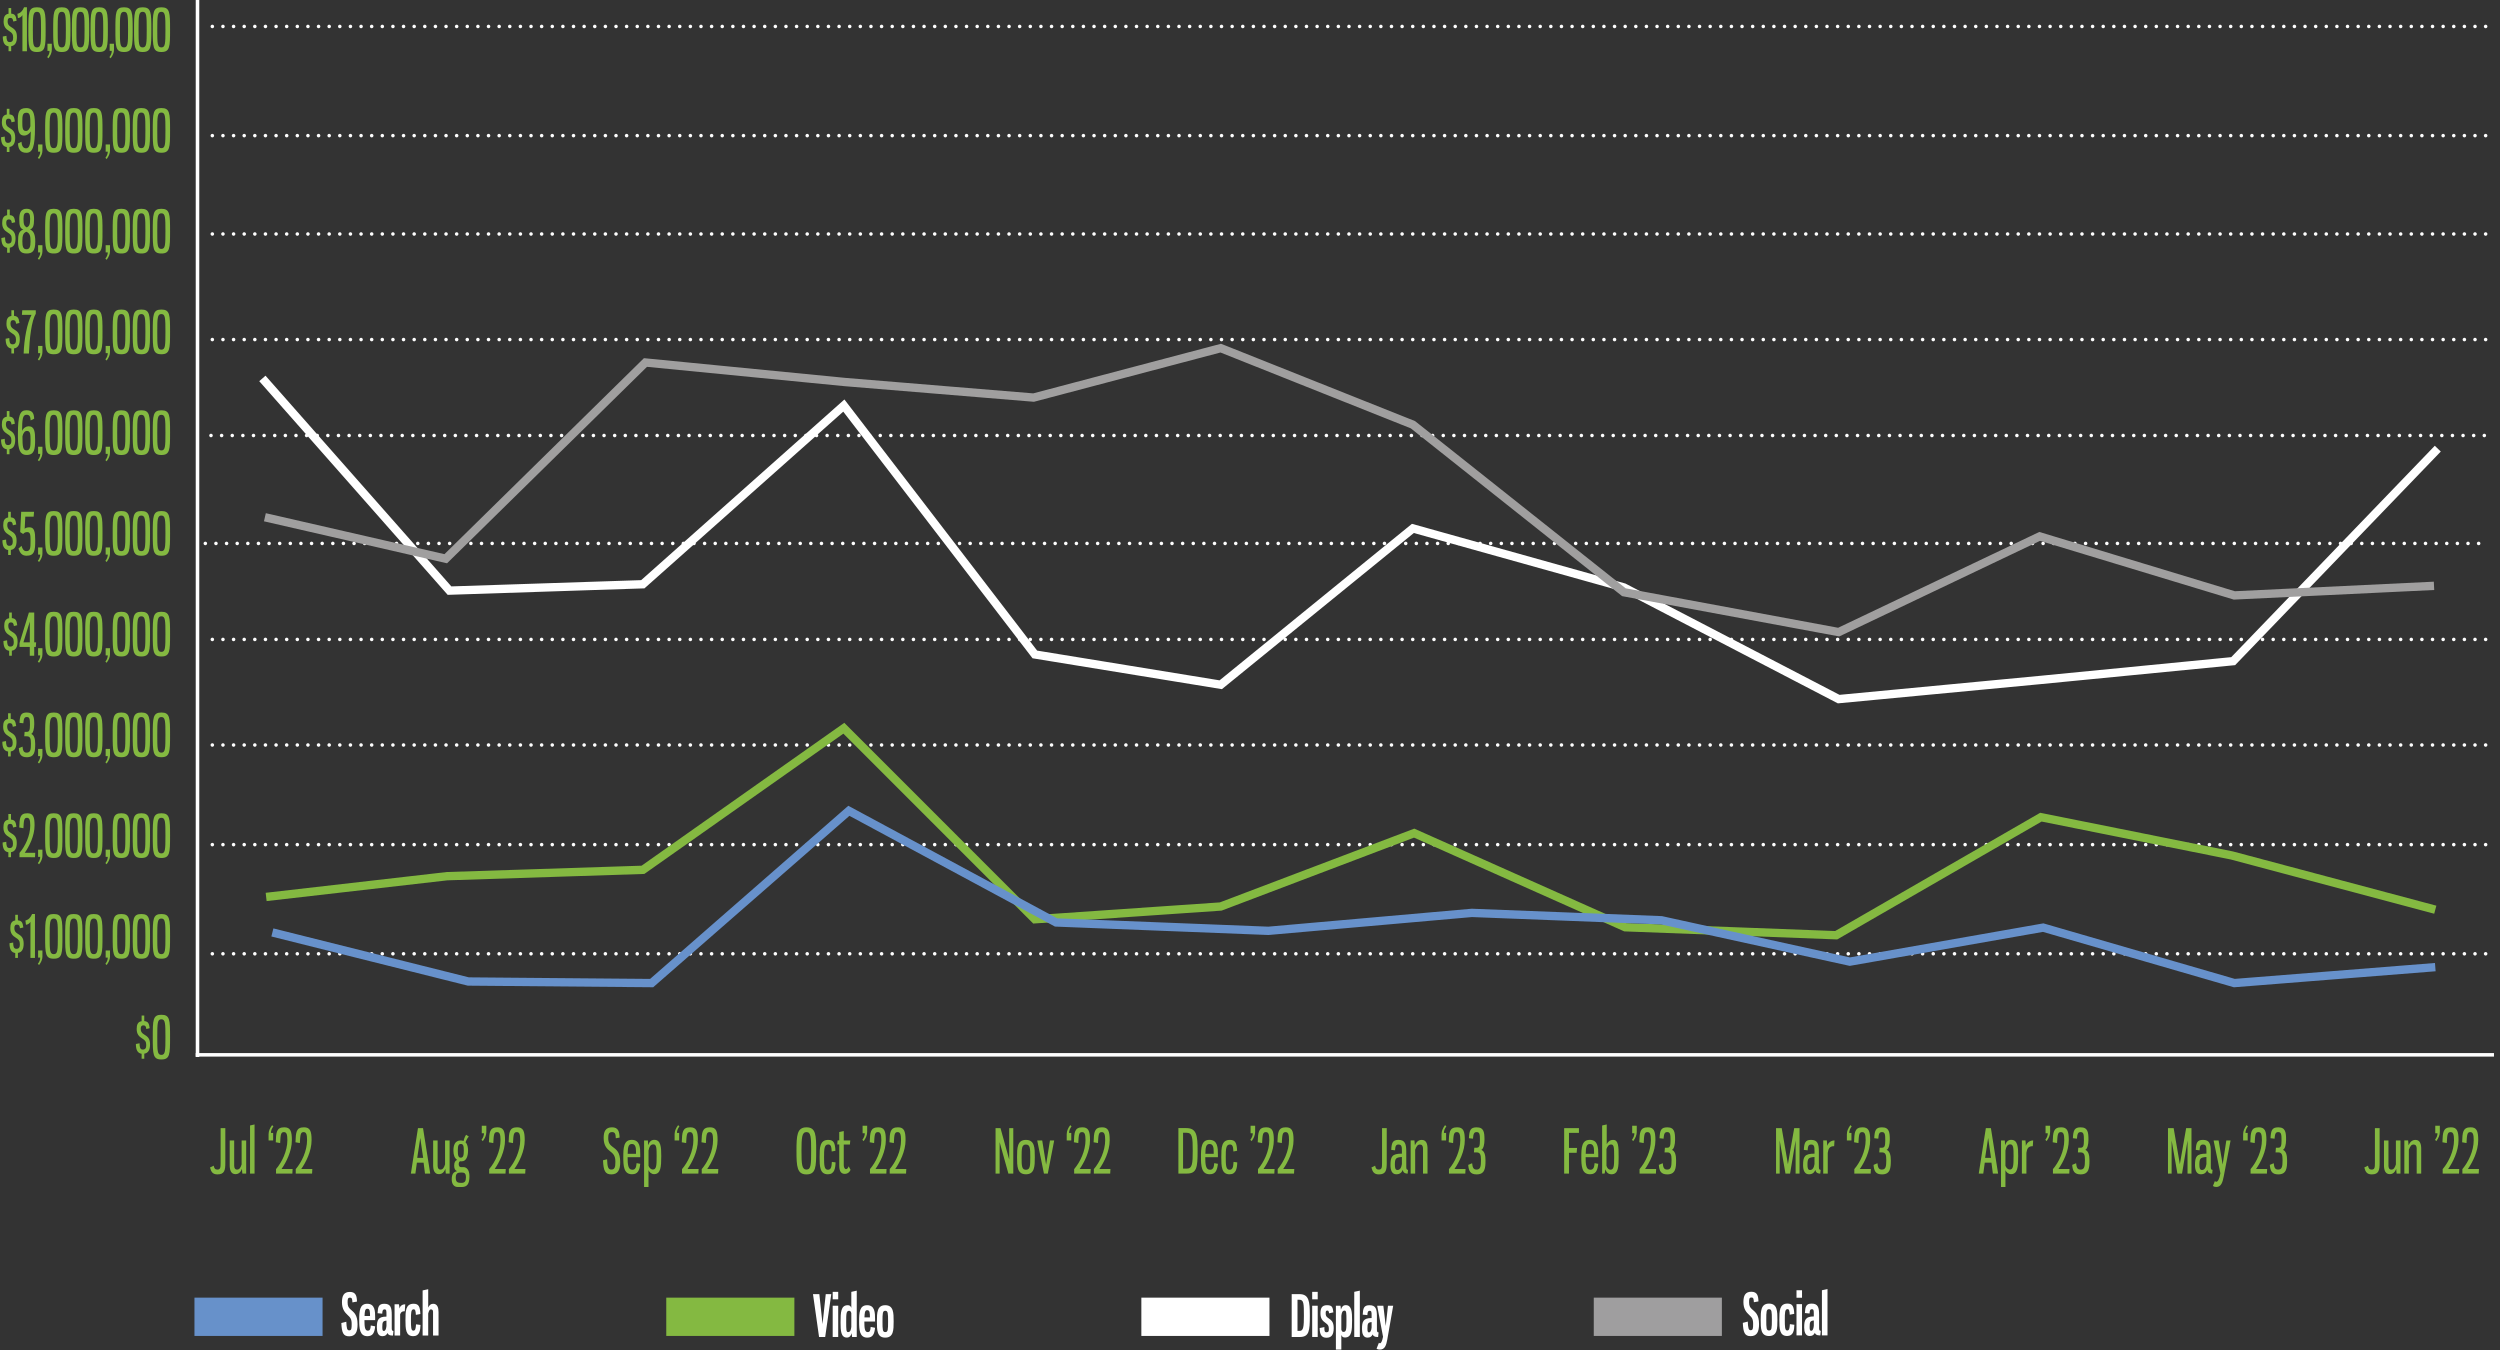 <svg xmlns="http://www.w3.org/2000/svg" xmlns:xlink="http://www.w3.org/1999/xlink" x="0px" y="0px" viewBox="0 0 1200 648" style="enable-background:new 0 0 1200 648;" xml:space="preserve"><rect x="0" y="0" width="1200" height="648" fill="#333333" stroke="none"/><style type="text/css">	.st0{display:none;}	.st1{display:inline;fill:#444545;}	.st2{clip-path:url(#SVGID_00000081650030908107095100000002879736217049161868_);fill:none;stroke:#FFFFFF;stroke-width:1.697;}	.st3{fill:none;stroke:#FFFFFF;stroke-width:1.697;stroke-linecap:round;stroke-linejoin:round;stroke-dasharray:0,5.099;}	.st4{fill:#84B941;}	.st5{fill:#6791CA;}	.st6{fill:#FFFFFF;}	.st7{fill:#9F9E9F;}	.st8{fill:none;stroke:#FFFFFF;stroke-width:4;stroke-miterlimit:10;}	.st9{fill:none;stroke:#84B941;stroke-width:4;stroke-miterlimit:10;}	.st10{fill:none;stroke:#A09F9F;stroke-width:4;stroke-miterlimit:10;}	.st11{fill:none;stroke:#6791CB;stroke-width:4;stroke-miterlimit:10;}</style><g id="Layer_2" class="st0">	<rect x="109.94" y="-11.6" class="st1" width="960" height="560"></rect></g><g id="Layer_3">	<g>		<defs>			<rect id="SVGID_1_" x="93.61" width="1106.39" height="507.75"></rect>		</defs>		<clipPath id="SVGID_00000047775375617255418970000007111041771819919513_">			<use xlink:href="#SVGID_1_" style="overflow:visible;"></use>		</clipPath>					<line style="clip-path:url(#SVGID_00000047775375617255418970000007111041771819919513_);fill:none;stroke:#FFFFFF;stroke-width:1.697;" x1="94.8" y1="0" x2="94.8" y2="507.35"></line>					<line style="clip-path:url(#SVGID_00000047775375617255418970000007111041771819919513_);fill:none;stroke:#FFFFFF;stroke-width:1.697;" x1="93.95" y1="506.32" x2="1197.11" y2="506.32"></line>	</g>	<line class="st3" x1="101.92" y1="12.7" x2="1195.25" y2="12.7"></line>	<line class="st3" x1="101.92" y1="162.99" x2="1195.25" y2="162.99"></line>	<line class="st3" x1="101.92" y1="112.32" x2="1195.25" y2="112.32"></line>	<line class="st3" x1="101.92" y1="65.1" x2="1195.25" y2="65.1"></line>	<line class="st3" x1="101.92" y1="405.42" x2="1195.25" y2="405.42"></line>	<line class="st3" x1="101.92" y1="357.6" x2="1195.25" y2="357.6"></line>	<line class="st3" x1="101.92" y1="306.93" x2="1195.25" y2="306.93"></line>	<line class="st3" x1="101.92" y1="457.82" x2="1195.25" y2="457.82"></line>	<line class="st3" x1="101.28" y1="209.04" x2="1194.62" y2="209.04"></line>	<line class="st3" x1="98.56" y1="260.85" x2="1191.9" y2="260.85"></line></g><g id="Scale">	<g>		<path class="st4" d="M4.1,24.6v-2.37c-1.8-0.25-2.76-1.64-2.76-4.7l1.77-0.33c0,1.67,0.2,3.01,1.49,3.01c1.4,0,1.71-0.83,1.71-2.2   c0-1.7-0.66-2.34-1.86-3.06c-1.73-1.06-2.72-2.2-2.72-4.65c0-2,0.53-3.45,2.37-3.7V3.86h1.27v2.67c1.84,0.19,2.3,1.03,2.61,3.42   l-1.62,0.39C6.2,9.12,5.92,8.59,4.95,8.59c-0.75,0-1.29,0.31-1.29,1.61c0,1.25,0.39,2,1.51,2.67c1.77,1.09,2.96,1.89,2.96,4.87   c0,2.59-0.85,4.15-2.76,4.43v2.42H4.1z"></path>		<path class="st4" d="M8.35,6.62c1.6-0.39,2.45-1.39,3.2-3.12h1.38v21.1h-2.17V7.23c-0.28,0.64-1.07,1.34-2.15,1.45L8.35,6.62z"></path>		<path class="st4" d="M21.91,14.24c0,8.27-0.09,10.72-4.16,10.72c-4.1,0-4.14-2.48-4.14-10.72c0-8.27,0.04-10.74,4.14-10.74   C21.82,3.5,21.91,5.95,21.91,14.24z M15.77,14.24c0,6.71,0.04,8.52,1.97,8.52c1.88,0,1.95-1.81,1.95-8.52s-0.07-8.57-1.95-8.57   C15.84,5.67,15.77,7.54,15.77,14.24z"></path>		<path class="st4" d="M24.86,23.9c0,1.34-0.55,2.67-1.62,4.09l-0.59-0.58c0.77-0.97,1.14-1.95,1.14-2.98h-1.01v-3.45h2.08V23.9z"></path>		<path class="st4" d="M33.83,14.24c0,8.27-0.09,10.72-4.16,10.72c-4.1,0-4.14-2.48-4.14-10.72c0-8.27,0.04-10.74,4.14-10.74   C33.74,3.5,33.83,5.95,33.83,14.24z M27.69,14.24c0,6.71,0.04,8.52,1.97,8.52c1.88,0,1.95-1.81,1.95-8.52s-0.07-8.57-1.95-8.57   C27.76,5.67,27.69,7.54,27.69,14.24z"></path>		<path class="st4" d="M42.81,14.24c0,8.27-0.09,10.72-4.16,10.72c-4.1,0-4.14-2.48-4.14-10.72c0-8.27,0.04-10.74,4.14-10.74   C42.72,3.5,42.81,5.95,42.81,14.24z M36.67,14.24c0,6.71,0.04,8.52,1.97,8.52c1.88,0,1.95-1.81,1.95-8.52s-0.07-8.57-1.95-8.57   C36.74,5.67,36.67,7.54,36.67,14.24z"></path>		<path class="st4" d="M51.77,14.24c0,8.27-0.09,10.72-4.16,10.72c-4.1,0-4.14-2.48-4.14-10.72c0-8.27,0.04-10.74,4.14-10.74   C51.68,3.5,51.77,5.95,51.77,14.24z M45.63,14.24c0,6.71,0.04,8.52,1.97,8.52c1.88,0,1.95-1.81,1.95-8.52s-0.07-8.57-1.95-8.57   C45.7,5.67,45.63,7.54,45.63,14.24z"></path>		<path class="st4" d="M54.72,23.9c0,1.34-0.55,2.67-1.62,4.09l-0.59-0.58c0.77-0.97,1.14-1.95,1.14-2.98h-1.01v-3.45h2.08V23.9z"></path>		<path class="st4" d="M63.69,14.24c0,8.27-0.09,10.72-4.16,10.72c-4.1,0-4.14-2.48-4.14-10.72c0-8.27,0.04-10.74,4.14-10.74   C63.6,3.5,63.69,5.95,63.69,14.24z M57.55,14.24c0,6.71,0.04,8.52,1.97,8.52c1.88,0,1.95-1.81,1.95-8.52s-0.07-8.57-1.95-8.57   C57.62,5.67,57.55,7.54,57.55,14.24z"></path>		<path class="st4" d="M72.65,14.24c0,8.27-0.09,10.72-4.16,10.72c-4.1,0-4.14-2.48-4.14-10.72c0-8.27,0.04-10.74,4.14-10.74   C72.56,3.5,72.65,5.95,72.65,14.24z M66.51,14.24c0,6.71,0.04,8.52,1.97,8.52c1.88,0,1.95-1.81,1.95-8.52s-0.07-8.57-1.95-8.57   C66.58,5.67,66.51,7.54,66.51,14.24z"></path>		<path class="st4" d="M81.63,14.24c0,8.27-0.09,10.72-4.16,10.72c-4.1,0-4.14-2.48-4.14-10.72c0-8.27,0.04-10.74,4.14-10.74   C81.54,3.5,81.63,5.95,81.63,14.24z M75.49,14.24c0,6.71,0.04,8.52,1.97,8.52c1.88,0,1.95-1.81,1.95-8.52s-0.07-8.57-1.95-8.57   C75.56,5.67,75.49,7.54,75.49,14.24z"></path>		<path class="st4" d="M3.26,72.96v-2.37c-1.8-0.25-2.76-1.64-2.76-4.7l1.77-0.33c0,1.67,0.2,3.01,1.49,3.01   c1.4,0,1.71-0.83,1.71-2.2c0-1.7-0.66-2.34-1.86-3.06c-1.73-1.06-2.72-2.2-2.72-4.65c0-2,0.53-3.45,2.37-3.7v-2.73h1.27v2.67   c1.84,0.19,2.3,1.03,2.61,3.42l-1.62,0.39c-0.15-1.22-0.44-1.75-1.4-1.75c-0.75,0-1.29,0.31-1.29,1.61c0,1.25,0.39,2,1.51,2.67   c1.77,1.09,2.96,1.89,2.96,4.87c0,2.59-0.85,4.15-2.76,4.43v2.42H3.26z"></path>		<path class="st4" d="M14.77,63.07c-0.64,1.11-1.82,2-3.13,2c-2.89,0-3.11-2.81-3.11-6.57c0-4.37,0.31-6.62,4.12-6.62   c4.03,0,4.14,4.15,4.14,9.46c0,8.96-1.07,12-4.14,12c-2.69,0-3.9-1.56-4.01-4.48l1.67-0.81c0.11,1.75,0.7,3.15,2.23,3.15   C14.39,71.2,14.74,68.5,14.77,63.07z M14.59,60.57c-0.02-4.95-0.07-6.46-1.91-6.46c-1.82,0-1.97,1.36-1.97,4.31   c0,3.06,0.11,4.45,1.82,4.45C13.43,62.88,14.2,61.88,14.59,60.57z"></path>		<path class="st4" d="M20.37,72.26c0,1.34-0.55,2.67-1.62,4.09l-0.59-0.58c0.77-0.97,1.14-1.95,1.14-2.98h-1.01v-3.45h2.08V72.26z"></path>		<path class="st4" d="M29.97,62.6c0,8.27-0.09,10.72-4.16,10.72c-4.1,0-4.14-2.48-4.14-10.72c0-8.27,0.04-10.74,4.14-10.74   C29.88,51.86,29.97,54.31,29.97,62.6z M23.83,62.6c0,6.71,0.04,8.52,1.97,8.52c1.88,0,1.95-1.81,1.95-8.52s-0.07-8.57-1.95-8.57   C23.9,54.03,23.83,55.89,23.83,62.6z"></path>		<path class="st4" d="M39.59,62.6c0,8.27-0.09,10.72-4.16,10.72c-4.1,0-4.14-2.48-4.14-10.72c0-8.27,0.04-10.74,4.14-10.74   C39.5,51.86,39.59,54.31,39.59,62.6z M33.45,62.6c0,6.71,0.04,8.52,1.97,8.52c1.88,0,1.95-1.81,1.95-8.52s-0.07-8.57-1.95-8.57   C33.52,54.03,33.45,55.89,33.45,62.6z"></path>		<path class="st4" d="M49.2,62.6c0,8.27-0.09,10.72-4.16,10.72c-4.1,0-4.14-2.48-4.14-10.72c0-8.27,0.04-10.74,4.14-10.74   C49.12,51.86,49.2,54.31,49.2,62.6z M43.07,62.6c0,6.71,0.04,8.52,1.97,8.52c1.88,0,1.95-1.81,1.95-8.52s-0.07-8.57-1.95-8.57   C43.14,54.03,43.07,55.89,43.07,62.6z"></path>		<path class="st4" d="M52.8,72.26c0,1.34-0.55,2.67-1.62,4.09l-0.59-0.58c0.77-0.97,1.14-1.95,1.14-2.98h-1.01v-3.45h2.08V72.26z"></path>		<path class="st4" d="M62.39,62.6c0,8.27-0.09,10.72-4.16,10.72c-4.1,0-4.14-2.48-4.14-10.72c0-8.27,0.04-10.74,4.14-10.74   C62.3,51.86,62.39,54.31,62.39,62.6z M56.26,62.6c0,6.71,0.04,8.52,1.97,8.52c1.88,0,1.95-1.81,1.95-8.52s-0.07-8.57-1.95-8.57   C56.32,54.03,56.26,55.89,56.26,62.6z"></path>		<path class="st4" d="M72.01,62.6c0,8.27-0.09,10.72-4.16,10.72c-4.1,0-4.14-2.48-4.14-10.72c0-8.27,0.04-10.74,4.14-10.74   C71.92,51.86,72.01,54.31,72.01,62.6z M65.87,62.6c0,6.71,0.04,8.52,1.97,8.52c1.88,0,1.95-1.81,1.95-8.52s-0.07-8.57-1.95-8.57   C65.94,54.03,65.87,55.89,65.87,62.6z"></path>		<path class="st4" d="M81.63,62.6c0,8.27-0.09,10.72-4.16,10.72c-4.1,0-4.14-2.48-4.14-10.72c0-8.27,0.04-10.74,4.14-10.74   C81.54,51.86,81.63,54.31,81.63,62.6z M75.49,62.6c0,6.71,0.04,8.52,1.97,8.52c1.88,0,1.95-1.81,1.95-8.52s-0.07-8.57-1.95-8.57   C75.56,54.03,75.49,55.89,75.49,62.6z"></path>		<path class="st4" d="M3.42,121.31v-2.37c-1.8-0.25-2.76-1.64-2.76-4.7l1.77-0.33c0,1.67,0.2,3.01,1.49,3.01   c1.4,0,1.71-0.83,1.71-2.2c0-1.7-0.66-2.34-1.86-3.06c-1.73-1.06-2.72-2.2-2.72-4.65c0-2,0.53-3.45,2.37-3.7v-2.73h1.27v2.67   c1.84,0.19,2.3,1.03,2.61,3.42l-1.62,0.39c-0.15-1.22-0.44-1.75-1.4-1.75c-0.75,0-1.29,0.31-1.29,1.61c0,1.25,0.39,2,1.51,2.67   c1.77,1.09,2.96,1.89,2.96,4.87c0,2.59-0.85,4.15-2.76,4.43v2.42H3.42z"></path>		<path class="st4" d="M16.94,115.89c0,4.4-1.21,5.79-4.14,5.79c-2.94,0-4.14-1.39-4.14-5.79c0-3.48,0.48-5.04,2.54-5.71   c-1.58-0.56-1.95-1.78-1.95-5.04c0-3.12,0.85-4.93,3.55-4.93c2.61,0,3.55,1.73,3.55,4.93c0,3.26-0.5,4.48-1.93,5.01   C16.06,110.85,16.94,112.41,16.94,115.89z M10.73,115.8c0,2.64,0.42,3.84,1.97,3.84s1.95-1.22,1.95-3.84   c0-2.92-0.48-3.84-1.97-4.56C11.24,111.79,10.73,112.82,10.73,115.8z M14.46,105.06c0-2.17-0.42-2.95-1.56-2.95   c-1.14,0-1.62,0.78-1.62,2.95c0,2.87,0.44,3.45,1.6,4.12C14,108.51,14.46,107.98,14.46,105.06z"></path>		<path class="st4" d="M20.37,120.62c0,1.34-0.55,2.67-1.62,4.09l-0.59-0.58c0.77-0.97,1.14-1.95,1.14-2.98h-1.01v-3.45h2.08V120.62   z"></path>		<path class="st4" d="M29.97,110.96c0,8.27-0.09,10.72-4.16,10.72c-4.1,0-4.14-2.48-4.14-10.72c0-8.27,0.04-10.74,4.14-10.74   C29.88,100.22,29.97,102.67,29.97,110.96z M23.83,110.96c0,6.71,0.04,8.52,1.97,8.52c1.88,0,1.95-1.81,1.95-8.52   s-0.07-8.57-1.95-8.57C23.9,102.39,23.83,104.25,23.83,110.96z"></path>		<path class="st4" d="M39.59,110.96c0,8.27-0.09,10.72-4.16,10.72c-4.1,0-4.14-2.48-4.14-10.72c0-8.27,0.04-10.74,4.14-10.74   C39.5,100.22,39.59,102.67,39.59,110.96z M33.45,110.96c0,6.71,0.04,8.52,1.97,8.52c1.88,0,1.95-1.81,1.95-8.52   s-0.07-8.57-1.95-8.57C33.52,102.39,33.45,104.25,33.45,110.96z"></path>		<path class="st4" d="M49.2,110.96c0,8.27-0.09,10.72-4.16,10.72c-4.1,0-4.14-2.48-4.14-10.72c0-8.27,0.04-10.74,4.14-10.74   C49.12,100.22,49.2,102.67,49.2,110.96z M43.07,110.96c0,6.71,0.04,8.52,1.97,8.52c1.88,0,1.95-1.81,1.95-8.52   s-0.07-8.57-1.95-8.57C43.14,102.39,43.07,104.25,43.07,110.96z"></path>		<path class="st4" d="M52.8,120.62c0,1.34-0.55,2.67-1.62,4.09l-0.59-0.58c0.77-0.97,1.14-1.95,1.14-2.98h-1.01v-3.45h2.08V120.62z   "></path>		<path class="st4" d="M62.39,110.96c0,8.27-0.09,10.72-4.16,10.72c-4.1,0-4.14-2.48-4.14-10.72c0-8.27,0.04-10.74,4.14-10.74   C62.3,100.22,62.39,102.67,62.39,110.96z M56.26,110.96c0,6.71,0.04,8.52,1.97,8.52c1.88,0,1.95-1.81,1.95-8.52   s-0.07-8.57-1.95-8.57C56.32,102.39,56.26,104.25,56.26,110.96z"></path>		<path class="st4" d="M72.01,110.96c0,8.27-0.09,10.72-4.16,10.72c-4.1,0-4.14-2.48-4.14-10.72c0-8.27,0.04-10.74,4.14-10.74   C71.92,100.22,72.01,102.67,72.01,110.96z M65.87,110.96c0,6.71,0.04,8.52,1.97,8.52c1.88,0,1.95-1.81,1.95-8.52   s-0.07-8.57-1.95-8.57C65.94,102.39,65.87,104.25,65.87,110.96z"></path>		<path class="st4" d="M81.63,110.96c0,8.27-0.09,10.72-4.16,10.72c-4.1,0-4.14-2.48-4.14-10.72c0-8.27,0.04-10.74,4.14-10.74   C81.54,100.22,81.63,102.67,81.63,110.96z M75.49,110.96c0,6.71,0.04,8.52,1.97,8.52c1.88,0,1.95-1.81,1.95-8.52   s-0.07-8.57-1.95-8.57C75.56,102.39,75.49,104.25,75.49,110.96z"></path>		<path class="st4" d="M5.46,169.67v-2.37c-1.8-0.25-2.76-1.64-2.76-4.7l1.77-0.33c0,1.67,0.2,3.01,1.49,3.01   c1.4,0,1.71-0.83,1.71-2.2c0-1.7-0.66-2.34-1.86-3.06c-1.73-1.06-2.72-2.2-2.72-4.65c0-2,0.53-3.45,2.37-3.7v-2.73h1.27v2.67   c1.84,0.19,2.3,1.03,2.61,3.42l-1.62,0.39c-0.15-1.22-0.44-1.75-1.4-1.75c-0.74,0-1.29,0.31-1.29,1.61c0,1.25,0.39,2,1.51,2.67   c1.77,1.09,2.96,1.89,2.96,4.87c0,2.59-0.85,4.15-2.76,4.43v2.42H5.46z"></path>		<path class="st4" d="M10.69,148.94h6.49v1.7c-2.08,3.4-3.02,11.91-3.29,19.04h-2.54c0.26-7.15,1.69-14.67,3.79-18.56h-4.62   L10.69,148.94z"></path>		<path class="st4" d="M20.37,168.98c0,1.34-0.55,2.67-1.62,4.09l-0.59-0.58c0.77-0.97,1.14-1.95,1.14-2.98h-1.01v-3.45h2.08V168.98   z"></path>		<path class="st4" d="M29.97,159.32c0,8.27-0.09,10.72-4.16,10.72c-4.1,0-4.14-2.48-4.14-10.72c0-8.27,0.04-10.74,4.14-10.74   C29.88,148.58,29.97,151.02,29.97,159.32z M23.84,159.32c0,6.71,0.04,8.52,1.97,8.52c1.88,0,1.95-1.81,1.95-8.52   s-0.07-8.57-1.95-8.57C23.9,150.75,23.84,152.61,23.84,159.32z"></path>		<path class="st4" d="M39.59,159.32c0,8.27-0.09,10.72-4.16,10.72c-4.1,0-4.14-2.48-4.14-10.72c0-8.27,0.04-10.74,4.14-10.74   C39.5,148.58,39.59,151.02,39.59,159.32z M33.45,159.32c0,6.71,0.04,8.52,1.97,8.52c1.88,0,1.95-1.81,1.95-8.52   s-0.07-8.57-1.95-8.57C33.52,150.75,33.45,152.61,33.45,159.32z"></path>		<path class="st4" d="M49.2,159.32c0,8.27-0.09,10.72-4.16,10.72c-4.1,0-4.14-2.48-4.14-10.72c0-8.27,0.04-10.74,4.14-10.74   C49.12,148.58,49.2,151.02,49.2,159.32z M43.07,159.32c0,6.71,0.04,8.52,1.97,8.52c1.88,0,1.95-1.81,1.95-8.52   s-0.07-8.57-1.95-8.57C43.14,150.75,43.07,152.61,43.07,159.32z"></path>		<path class="st4" d="M52.8,168.98c0,1.34-0.55,2.67-1.62,4.09l-0.59-0.58c0.77-0.97,1.14-1.95,1.14-2.98h-1.01v-3.45h2.08V168.98z   "></path>		<path class="st4" d="M62.39,159.32c0,8.27-0.09,10.72-4.16,10.72c-4.1,0-4.14-2.48-4.14-10.72c0-8.27,0.04-10.74,4.14-10.74   C62.3,148.58,62.39,151.02,62.39,159.32z M56.26,159.32c0,6.71,0.04,8.52,1.97,8.52c1.88,0,1.95-1.81,1.95-8.52   s-0.07-8.57-1.95-8.57C56.32,150.75,56.26,152.61,56.26,159.32z"></path>		<path class="st4" d="M72.01,159.32c0,8.27-0.09,10.72-4.16,10.72c-4.1,0-4.14-2.48-4.14-10.72c0-8.27,0.04-10.74,4.14-10.74   C71.92,148.58,72.01,151.02,72.01,159.32z M65.87,159.32c0,6.71,0.04,8.52,1.97,8.52c1.88,0,1.95-1.81,1.95-8.52   s-0.07-8.57-1.95-8.57C65.94,150.75,65.87,152.61,65.87,159.32z"></path>		<path class="st4" d="M81.63,159.32c0,8.27-0.09,10.72-4.16,10.72c-4.1,0-4.14-2.48-4.14-10.72c0-8.27,0.04-10.74,4.14-10.74   C81.54,148.58,81.63,151.02,81.63,159.32z M75.49,159.32c0,6.71,0.04,8.52,1.97,8.52c1.88,0,1.95-1.81,1.95-8.52   s-0.07-8.57-1.95-8.57C75.56,150.75,75.49,152.61,75.49,159.32z"></path>		<path class="st4" d="M3.26,218.03v-2.37c-1.8-0.25-2.76-1.64-2.76-4.7l1.77-0.33c0,1.67,0.2,3.01,1.49,3.01   c1.4,0,1.71-0.83,1.71-2.2c0-1.7-0.66-2.34-1.86-3.06c-1.73-1.06-2.72-2.2-2.72-4.65c0-2,0.53-3.45,2.37-3.7v-2.73h1.27v2.67   c1.84,0.19,2.3,1.03,2.61,3.42l-1.62,0.39c-0.15-1.22-0.44-1.75-1.4-1.75c-0.75,0-1.29,0.31-1.29,1.61c0,1.25,0.39,2,1.51,2.67   c1.77,1.09,2.96,1.89,2.96,4.87c0,2.59-0.85,4.15-2.76,4.43v2.42H3.26z"></path>		<path class="st4" d="M10.6,206.84c0.68-1.48,1.97-2.23,3.13-2.23c2.91,0,3.13,2.81,3.13,6.62c0,4.31-0.31,7.15-4.12,7.15   c-4.03,0-4.14-4.73-4.14-10.05c0-8.96,0.99-11.41,4.03-11.41c2.72,0,3.66,1.17,3.77,4.06l-1.69,0.83   c-0.11-1.75-0.44-2.73-1.97-2.73C10.87,199.11,10.63,201.19,10.6,206.84z M10.78,209.43c0.04,4.87,0.13,6.76,1.93,6.76   c1.82,0,1.95-1.95,1.95-4.7c0-3.26-0.11-4.65-1.77-4.65C11.96,206.84,11.13,207.82,10.78,209.43z"></path>		<path class="st4" d="M20.37,217.34c0,1.34-0.55,2.67-1.62,4.09l-0.59-0.58c0.77-0.97,1.14-1.95,1.14-2.98h-1.01v-3.45h2.08V217.34   z"></path>		<path class="st4" d="M29.97,207.68c0,8.27-0.09,10.72-4.16,10.72c-4.1,0-4.14-2.48-4.14-10.72c0-8.27,0.04-10.74,4.14-10.74   C29.88,196.93,29.97,199.38,29.97,207.68z M23.83,207.68c0,6.71,0.04,8.52,1.97,8.52c1.88,0,1.95-1.81,1.95-8.52   s-0.07-8.57-1.95-8.57C23.9,199.11,23.83,200.97,23.83,207.68z"></path>		<path class="st4" d="M39.59,207.68c0,8.27-0.09,10.72-4.16,10.72c-4.1,0-4.14-2.48-4.14-10.72c0-8.27,0.04-10.74,4.14-10.74   C39.5,196.93,39.59,199.38,39.59,207.68z M33.45,207.68c0,6.71,0.04,8.52,1.97,8.52c1.88,0,1.95-1.81,1.95-8.52   s-0.07-8.57-1.95-8.57C33.52,199.11,33.45,200.97,33.45,207.68z"></path>		<path class="st4" d="M49.2,207.68c0,8.27-0.09,10.72-4.16,10.72c-4.1,0-4.14-2.48-4.14-10.72c0-8.27,0.04-10.74,4.14-10.74   C49.12,196.93,49.2,199.38,49.2,207.68z M43.07,207.68c0,6.71,0.04,8.52,1.97,8.52c1.88,0,1.95-1.81,1.95-8.52   s-0.07-8.57-1.95-8.57C43.14,199.11,43.07,200.97,43.07,207.68z"></path>		<path class="st4" d="M52.8,217.34c0,1.34-0.55,2.67-1.62,4.09l-0.59-0.58c0.77-0.97,1.14-1.95,1.14-2.98h-1.01v-3.45h2.08V217.34z   "></path>		<path class="st4" d="M62.39,207.68c0,8.27-0.09,10.72-4.16,10.72c-4.1,0-4.14-2.48-4.14-10.72c0-8.27,0.04-10.74,4.14-10.74   C62.3,196.93,62.39,199.38,62.39,207.68z M56.26,207.68c0,6.71,0.04,8.52,1.97,8.52c1.88,0,1.95-1.81,1.95-8.52   s-0.07-8.57-1.95-8.57C56.32,199.11,56.26,200.97,56.26,207.68z"></path>		<path class="st4" d="M72.01,207.68c0,8.27-0.09,10.72-4.16,10.72c-4.1,0-4.14-2.48-4.14-10.72c0-8.27,0.04-10.74,4.14-10.74   C71.92,196.93,72.01,199.38,72.01,207.68z M65.87,207.68c0,6.71,0.04,8.52,1.97,8.52c1.88,0,1.95-1.81,1.95-8.52   s-0.07-8.57-1.95-8.57C65.94,199.11,65.87,200.97,65.87,207.68z"></path>		<path class="st4" d="M81.63,207.68c0,8.27-0.09,10.72-4.16,10.72c-4.1,0-4.14-2.48-4.14-10.72c0-8.27,0.04-10.74,4.14-10.74   C81.54,196.93,81.63,199.38,81.63,207.68z M75.49,207.68c0,6.71,0.04,8.52,1.97,8.52c1.88,0,1.95-1.81,1.95-8.52   s-0.07-8.57-1.95-8.57C75.56,199.11,75.49,200.97,75.49,207.68z"></path>		<path class="st4" d="M3.92,266.39v-2.37c-1.8-0.25-2.76-1.64-2.76-4.7l1.77-0.33c0,1.67,0.2,3.01,1.49,3.01   c1.4,0,1.71-0.83,1.71-2.2c0-1.7-0.66-2.34-1.86-3.06c-1.73-1.06-2.72-2.2-2.72-4.65c0-2,0.53-3.45,2.37-3.7v-2.73h1.27v2.67   c1.84,0.19,2.3,1.03,2.61,3.42l-1.62,0.39c-0.15-1.22-0.44-1.75-1.4-1.75c-0.75,0-1.29,0.31-1.29,1.61c0,1.25,0.39,2,1.51,2.67   c1.77,1.09,2.96,1.89,2.96,4.87c0,2.59-0.85,4.15-2.76,4.43v2.42H3.92z"></path>		<path class="st4" d="M12.14,247.99l-0.29,5.82c0.5-0.47,1.27-0.7,2.32-0.7c2.28,0,2.74,2.09,2.74,6.29c0,4.65-0.24,7.35-4.14,7.35   c-2.1,0-3.07-1.11-3.92-3.4l1.47-1.36c0.48,1.61,1.12,2.56,2.3,2.56c1.99,0,2.04-1.59,2.04-4.95c0-3.01-0.13-4.2-1.62-4.2   c-0.81,0-1.4,0.28-1.93,0.92l-1.42-0.92l0.48-9.74h6.18l-0.2,2.34H12.14z"></path>		<path class="st4" d="M20.37,265.69c0,1.34-0.55,2.67-1.62,4.09l-0.59-0.58c0.77-0.97,1.14-1.95,1.14-2.98h-1.01v-3.45h2.08V265.69   z"></path>		<path class="st4" d="M29.97,256.04c0,8.27-0.09,10.72-4.16,10.72c-4.1,0-4.14-2.48-4.14-10.72c0-8.27,0.04-10.74,4.14-10.74   C29.88,245.29,29.97,247.74,29.97,256.04z M23.84,256.04c0,6.71,0.04,8.52,1.97,8.52c1.88,0,1.95-1.81,1.95-8.52   s-0.07-8.57-1.95-8.57C23.9,247.46,23.84,249.33,23.84,256.04z"></path>		<path class="st4" d="M39.59,256.04c0,8.27-0.09,10.72-4.16,10.72c-4.1,0-4.14-2.48-4.14-10.72c0-8.27,0.04-10.74,4.14-10.74   C39.5,245.29,39.59,247.74,39.59,256.04z M33.45,256.04c0,6.71,0.04,8.52,1.97,8.52c1.88,0,1.95-1.81,1.95-8.52   s-0.07-8.57-1.95-8.57C33.52,247.46,33.45,249.33,33.45,256.04z"></path>		<path class="st4" d="M49.2,256.04c0,8.27-0.09,10.72-4.16,10.72c-4.1,0-4.14-2.48-4.14-10.72c0-8.27,0.04-10.74,4.14-10.74   C49.12,245.29,49.2,247.74,49.2,256.04z M43.07,256.04c0,6.71,0.04,8.52,1.97,8.52c1.88,0,1.95-1.81,1.95-8.52   s-0.07-8.57-1.95-8.57C43.14,247.46,43.07,249.33,43.07,256.04z"></path>		<path class="st4" d="M52.8,265.69c0,1.34-0.55,2.67-1.62,4.09l-0.59-0.58c0.77-0.97,1.14-1.95,1.14-2.98h-1.01v-3.45h2.08V265.69z   "></path>		<path class="st4" d="M62.39,256.04c0,8.27-0.09,10.72-4.16,10.72c-4.1,0-4.14-2.48-4.14-10.72c0-8.27,0.04-10.74,4.14-10.74   C62.3,245.29,62.39,247.74,62.39,256.04z M56.26,256.04c0,6.71,0.04,8.52,1.97,8.52c1.88,0,1.95-1.81,1.95-8.52   s-0.07-8.57-1.95-8.57C56.32,247.46,56.26,249.33,56.26,256.04z"></path>		<path class="st4" d="M72.01,256.04c0,8.27-0.09,10.72-4.16,10.72c-4.1,0-4.14-2.48-4.14-10.72c0-8.27,0.04-10.74,4.14-10.74   C71.92,245.29,72.01,247.74,72.01,256.04z M65.87,256.04c0,6.71,0.04,8.52,1.97,8.52c1.88,0,1.95-1.81,1.95-8.52   s-0.07-8.57-1.95-8.57C65.94,247.46,65.87,249.33,65.87,256.04z"></path>		<path class="st4" d="M81.63,256.04c0,8.27-0.09,10.72-4.16,10.72c-4.1,0-4.14-2.48-4.14-10.72c0-8.27,0.04-10.74,4.14-10.74   C81.54,245.29,81.63,247.74,81.63,256.04z M75.49,256.04c0,6.71,0.04,8.52,1.97,8.52c1.88,0,1.95-1.81,1.95-8.52   s-0.07-8.57-1.95-8.57C75.56,247.46,75.49,249.33,75.49,256.04z"></path>		<path class="st4" d="M4.4,314.75v-2.37c-1.8-0.25-2.76-1.64-2.76-4.7l1.77-0.33c0,1.67,0.2,3.01,1.49,3.01   c1.4,0,1.71-0.83,1.71-2.2c0-1.7-0.66-2.34-1.86-3.06c-1.73-1.06-2.72-2.2-2.72-4.65c0-2,0.53-3.45,2.37-3.7v-2.73h1.27v2.67   c1.84,0.2,2.3,1.03,2.61,3.42l-1.62,0.39c-0.15-1.22-0.44-1.75-1.4-1.75c-0.74,0-1.29,0.31-1.29,1.61c0,1.25,0.39,2,1.51,2.67   c1.77,1.09,2.96,1.89,2.96,4.87c0,2.59-0.85,4.15-2.76,4.43v2.42H4.4z"></path>		<path class="st4" d="M9.38,308.71l4.49-14.7h2.56v14.31h0.92l-0.18,2.2h-0.75v4.23h-2.13v-4.23H9.38V308.71z M14.31,308.32v-9.96   l-3.07,9.96H14.31z"></path>		<path class="st4" d="M20.37,314.05c0,1.34-0.55,2.67-1.62,4.09l-0.59-0.58c0.77-0.97,1.14-1.95,1.14-2.98h-1.01v-3.45h2.08V314.05   z"></path>		<path class="st4" d="M29.97,304.39c0,8.27-0.09,10.72-4.16,10.72c-4.1,0-4.14-2.48-4.14-10.72c0-8.27,0.04-10.74,4.14-10.74   C29.88,293.65,29.97,296.1,29.97,304.39z M23.83,304.39c0,6.71,0.04,8.52,1.97,8.52c1.88,0,1.95-1.81,1.95-8.52   s-0.07-8.57-1.95-8.57C23.9,295.82,23.83,297.69,23.83,304.39z"></path>		<path class="st4" d="M39.59,304.39c0,8.27-0.09,10.72-4.16,10.72c-4.1,0-4.14-2.48-4.14-10.72c0-8.27,0.04-10.74,4.14-10.74   C39.5,293.65,39.59,296.1,39.59,304.39z M33.45,304.39c0,6.71,0.04,8.52,1.97,8.52c1.88,0,1.95-1.81,1.95-8.52   s-0.07-8.57-1.95-8.57C33.52,295.82,33.45,297.69,33.45,304.39z"></path>		<path class="st4" d="M49.2,304.39c0,8.27-0.09,10.72-4.16,10.72c-4.1,0-4.14-2.48-4.14-10.72c0-8.27,0.04-10.74,4.14-10.74   C49.12,293.65,49.2,296.1,49.2,304.39z M43.07,304.39c0,6.71,0.04,8.52,1.97,8.52c1.88,0,1.95-1.81,1.95-8.52   s-0.07-8.57-1.95-8.57C43.14,295.82,43.07,297.69,43.07,304.39z"></path>		<path class="st4" d="M52.8,314.05c0,1.34-0.55,2.67-1.62,4.09l-0.59-0.58c0.77-0.97,1.14-1.95,1.14-2.98h-1.01v-3.45h2.08V314.05z   "></path>		<path class="st4" d="M62.39,304.39c0,8.27-0.09,10.72-4.16,10.72c-4.1,0-4.14-2.48-4.14-10.72c0-8.27,0.04-10.74,4.14-10.74   C62.3,293.65,62.39,296.1,62.39,304.39z M56.26,304.39c0,6.71,0.04,8.52,1.97,8.52c1.88,0,1.95-1.81,1.95-8.52   s-0.07-8.57-1.95-8.57C56.32,295.82,56.26,297.69,56.26,304.39z"></path>		<path class="st4" d="M72.01,304.39c0,8.27-0.09,10.72-4.16,10.72c-4.1,0-4.14-2.48-4.14-10.72c0-8.27,0.04-10.74,4.14-10.74   C71.92,293.65,72.01,296.1,72.01,304.39z M65.87,304.39c0,6.71,0.04,8.52,1.97,8.52c1.88,0,1.95-1.81,1.95-8.52   s-0.07-8.57-1.95-8.57C65.94,295.82,65.87,297.69,65.87,304.39z"></path>		<path class="st4" d="M81.63,304.39c0,8.27-0.09,10.72-4.16,10.72c-4.1,0-4.14-2.48-4.14-10.72c0-8.27,0.04-10.74,4.14-10.74   C81.54,293.65,81.63,296.1,81.63,304.39z M75.49,304.39c0,6.71,0.04,8.52,1.97,8.52c1.88,0,1.95-1.81,1.95-8.52   s-0.07-8.57-1.95-8.57C75.56,295.82,75.49,297.69,75.49,304.39z"></path>		<path class="st4" d="M3.88,363.11v-2.37c-1.8-0.25-2.76-1.64-2.76-4.7l1.77-0.33c0,1.67,0.2,3.01,1.49,3.01   c1.4,0,1.71-0.83,1.71-2.2c0-1.7-0.66-2.34-1.86-3.06c-1.73-1.06-2.72-2.2-2.72-4.65c0-2,0.53-3.45,2.37-3.7v-2.73h1.27v2.67   c1.84,0.19,2.3,1.03,2.61,3.42l-1.62,0.39c-0.15-1.22-0.44-1.75-1.4-1.75c-0.75,0-1.29,0.31-1.29,1.62c0,1.25,0.39,2,1.51,2.67   c1.77,1.08,2.96,1.89,2.96,4.87c0,2.59-0.85,4.15-2.76,4.42v2.42H3.88z"></path>		<path class="st4" d="M16.43,347.72c0,1.98-0.46,4.15-1.45,4.56c1.47,0.58,1.91,2.45,1.91,4.84c0,3.45-0.24,6.35-4.03,6.35   c-2.94,0-3.64-1.64-3.83-4.34l1.77-0.75c0.22,1.89,0.53,2.89,2.02,2.89c1.8,0,2.02-1.45,2.02-4.34c0-2.45-0.33-3.51-2.04-3.51   h-1.16l0.17-2.12h0.99c1.29,0,1.58-0.78,1.58-3.34c0-2.7-0.11-3.79-1.49-3.79c-1.21,0-1.51,0.75-1.69,3.01l-1.84-0.22   c0.18-3.7,0.75-4.95,3.53-4.95C16.19,342.01,16.43,344.32,16.43,347.72z"></path>		<path class="st4" d="M20.37,362.41c0,1.34-0.55,2.67-1.62,4.09l-0.59-0.58c0.77-0.97,1.14-1.95,1.14-2.98h-1.01v-3.45h2.08V362.41   z"></path>		<path class="st4" d="M29.97,352.75c0,8.27-0.09,10.71-4.16,10.71c-4.1,0-4.14-2.48-4.14-10.71c0-8.27,0.04-10.74,4.14-10.74   C29.88,342.01,29.97,344.46,29.97,352.75z M23.83,352.75c0,6.71,0.04,8.52,1.97,8.52c1.88,0,1.95-1.81,1.95-8.52   s-0.07-8.57-1.95-8.57C23.9,344.18,23.83,346.05,23.83,352.75z"></path>		<path class="st4" d="M39.59,352.75c0,8.27-0.09,10.71-4.16,10.71c-4.1,0-4.14-2.48-4.14-10.71c0-8.27,0.04-10.74,4.14-10.74   C39.5,342.01,39.59,344.46,39.59,352.75z M33.45,352.75c0,6.71,0.04,8.52,1.97,8.52c1.88,0,1.95-1.81,1.95-8.52   s-0.07-8.57-1.95-8.57C33.52,344.18,33.45,346.05,33.45,352.75z"></path>		<path class="st4" d="M49.2,352.75c0,8.27-0.09,10.71-4.16,10.71c-4.1,0-4.14-2.48-4.14-10.71c0-8.27,0.04-10.74,4.14-10.74   C49.12,342.01,49.2,344.46,49.2,352.75z M43.07,352.75c0,6.71,0.04,8.52,1.97,8.52c1.88,0,1.95-1.81,1.95-8.52   s-0.07-8.57-1.95-8.57C43.14,344.18,43.07,346.05,43.07,352.75z"></path>		<path class="st4" d="M52.8,362.41c0,1.34-0.55,2.67-1.62,4.09l-0.59-0.58c0.77-0.97,1.14-1.95,1.14-2.98h-1.01v-3.45h2.08V362.41z   "></path>		<path class="st4" d="M62.39,352.75c0,8.27-0.09,10.71-4.16,10.71c-4.1,0-4.14-2.48-4.14-10.71c0-8.27,0.04-10.74,4.14-10.74   C62.3,342.01,62.39,344.46,62.39,352.75z M56.26,352.75c0,6.71,0.04,8.52,1.97,8.52c1.88,0,1.95-1.81,1.95-8.52   s-0.07-8.57-1.95-8.57C56.32,344.18,56.26,346.05,56.26,352.75z"></path>		<path class="st4" d="M72.01,352.75c0,8.27-0.09,10.71-4.16,10.71c-4.1,0-4.14-2.48-4.14-10.71c0-8.27,0.04-10.74,4.14-10.74   C71.92,342.01,72.01,344.46,72.01,352.75z M65.87,352.75c0,6.71,0.04,8.52,1.97,8.52c1.88,0,1.95-1.81,1.95-8.52   s-0.07-8.57-1.95-8.57C65.94,344.18,65.87,346.05,65.87,352.75z"></path>		<path class="st4" d="M81.63,352.75c0,8.27-0.09,10.71-4.16,10.71c-4.1,0-4.14-2.48-4.14-10.71c0-8.27,0.04-10.74,4.14-10.74   C81.54,342.01,81.63,344.46,81.63,352.75z M75.49,352.75c0,6.71,0.04,8.52,1.97,8.52c1.88,0,1.95-1.81,1.95-8.52   s-0.07-8.57-1.95-8.57C75.56,344.18,75.49,346.05,75.49,352.75z"></path>		<path class="st4" d="M4.01,411.46v-2.37c-1.8-0.25-2.76-1.64-2.76-4.7l1.77-0.33c0,1.67,0.2,3.01,1.49,3.01   c1.4,0,1.71-0.83,1.71-2.2c0-1.7-0.66-2.34-1.86-3.06c-1.73-1.06-2.72-2.2-2.72-4.65c0-2,0.53-3.45,2.37-3.7v-2.73h1.27v2.67   c1.84,0.2,2.3,1.03,2.61,3.42l-1.62,0.39c-0.15-1.22-0.44-1.75-1.4-1.75c-0.75,0-1.29,0.31-1.29,1.61c0,1.25,0.39,2,1.51,2.67   c1.77,1.09,2.96,1.89,2.96,4.87c0,2.59-0.85,4.15-2.76,4.43v2.42H4.01z"></path>		<path class="st4" d="M11.24,397.55l-1.99-0.36c0.15-4.54,0.28-6.82,3.88-6.82c2.74,0,3.46,1.64,3.46,5.84   c0,5.09-2.63,10.16-4.71,13.14h5.04l-0.11,2.12H9.35v-2.06c2.72-3.17,5.17-8.27,5.17-13.19c0-2.75-0.44-3.67-1.58-3.67   C11.52,392.54,11.44,393.76,11.24,397.55z"></path>		<path class="st4" d="M20.37,410.77c0,1.34-0.55,2.67-1.62,4.09l-0.59-0.58c0.77-0.97,1.14-1.95,1.14-2.98h-1.01v-3.45h2.08V410.77   z"></path>		<path class="st4" d="M29.97,401.11c0,8.27-0.09,10.72-4.16,10.72c-4.1,0-4.14-2.48-4.14-10.72c0-8.27,0.04-10.74,4.14-10.74   C29.88,390.37,29.97,392.82,29.97,401.11z M23.83,401.11c0,6.71,0.04,8.52,1.97,8.52c1.88,0,1.95-1.81,1.95-8.52   s-0.07-8.57-1.95-8.57C23.9,392.54,23.83,394.4,23.83,401.11z"></path>		<path class="st4" d="M39.59,401.11c0,8.27-0.09,10.72-4.16,10.72c-4.1,0-4.14-2.48-4.14-10.72c0-8.27,0.04-10.74,4.14-10.74   C39.5,390.37,39.59,392.82,39.59,401.11z M33.45,401.11c0,6.71,0.04,8.52,1.97,8.52c1.88,0,1.95-1.81,1.95-8.52   s-0.07-8.57-1.95-8.57C33.52,392.54,33.45,394.4,33.45,401.11z"></path>		<path class="st4" d="M49.2,401.11c0,8.27-0.09,10.72-4.16,10.72c-4.1,0-4.14-2.48-4.14-10.72c0-8.27,0.04-10.74,4.14-10.74   C49.12,390.37,49.2,392.82,49.2,401.11z M43.07,401.11c0,6.71,0.04,8.52,1.97,8.52c1.88,0,1.95-1.81,1.95-8.52   s-0.07-8.57-1.95-8.57C43.14,392.54,43.07,394.4,43.07,401.11z"></path>		<path class="st4" d="M52.8,410.77c0,1.34-0.55,2.67-1.62,4.09l-0.59-0.58c0.77-0.97,1.14-1.95,1.14-2.98h-1.01v-3.45h2.08V410.77z   "></path>		<path class="st4" d="M62.39,401.11c0,8.27-0.09,10.72-4.16,10.72c-4.1,0-4.14-2.48-4.14-10.72c0-8.27,0.04-10.74,4.14-10.74   C62.3,390.37,62.39,392.82,62.39,401.11z M56.26,401.11c0,6.71,0.04,8.52,1.97,8.52c1.88,0,1.95-1.81,1.95-8.52   s-0.07-8.57-1.95-8.57C56.32,392.54,56.26,394.4,56.26,401.11z"></path>		<path class="st4" d="M72.01,401.11c0,8.27-0.09,10.72-4.16,10.72c-4.1,0-4.14-2.48-4.14-10.72c0-8.27,0.04-10.74,4.14-10.74   C71.92,390.37,72.01,392.82,72.01,401.11z M65.87,401.11c0,6.71,0.04,8.52,1.97,8.52c1.88,0,1.95-1.81,1.95-8.52   s-0.07-8.57-1.95-8.57C65.94,392.54,65.87,394.4,65.87,401.11z"></path>		<path class="st4" d="M81.63,401.11c0,8.27-0.09,10.72-4.16,10.72c-4.1,0-4.14-2.48-4.14-10.72c0-8.27,0.04-10.74,4.14-10.74   C81.54,390.37,81.63,392.82,81.63,401.11z M75.49,401.11c0,6.71,0.04,8.52,1.97,8.52c1.88,0,1.95-1.81,1.95-8.52   s-0.07-8.57-1.95-8.57C75.56,392.54,75.49,394.4,75.49,401.11z"></path>		<path class="st4" d="M7.32,459.82v-2.37c-1.8-0.25-2.76-1.64-2.76-4.7l1.77-0.33c0,1.67,0.2,3.01,1.49,3.01   c1.4,0,1.71-0.83,1.71-2.2c0-1.7-0.66-2.34-1.86-3.06c-1.73-1.06-2.72-2.2-2.72-4.65c0-2,0.53-3.45,2.37-3.7v-2.73h1.27v2.67   c1.84,0.19,2.3,1.03,2.61,3.42l-1.62,0.39c-0.15-1.22-0.44-1.75-1.4-1.75c-0.74,0-1.29,0.31-1.29,1.62c0,1.25,0.39,2,1.51,2.67   c1.77,1.08,2.96,1.89,2.96,4.87c0,2.59-0.85,4.15-2.76,4.42v2.42H7.32z"></path>		<path class="st4" d="M12.2,441.84c1.6-0.39,2.45-1.39,3.2-3.12h1.38v21.1h-2.17v-17.37c-0.28,0.64-1.07,1.34-2.15,1.45   L12.2,441.84z"></path>		<path class="st4" d="M20.37,459.13c0,1.34-0.55,2.67-1.62,4.09l-0.59-0.58c0.77-0.97,1.14-1.95,1.14-2.98h-1.01v-3.45h2.08V459.13   z"></path>		<path class="st4" d="M29.97,449.47c0,8.27-0.09,10.71-4.16,10.71c-4.1,0-4.14-2.48-4.14-10.71c0-8.27,0.04-10.74,4.14-10.74   C29.88,438.73,29.97,441.18,29.97,449.47z M23.84,449.47c0,6.71,0.04,8.52,1.97,8.52c1.88,0,1.95-1.81,1.95-8.52   s-0.07-8.57-1.95-8.57C23.9,440.9,23.84,442.76,23.84,449.47z"></path>		<path class="st4" d="M39.59,449.47c0,8.27-0.09,10.71-4.16,10.71c-4.1,0-4.14-2.48-4.14-10.71c0-8.27,0.04-10.74,4.14-10.74   C39.5,438.73,39.59,441.18,39.59,449.47z M33.45,449.47c0,6.71,0.04,8.52,1.97,8.52c1.88,0,1.95-1.81,1.95-8.52   s-0.07-8.57-1.95-8.57C33.52,440.9,33.45,442.76,33.45,449.47z"></path>		<path class="st4" d="M49.2,449.47c0,8.27-0.09,10.71-4.16,10.71c-4.1,0-4.14-2.48-4.14-10.71c0-8.27,0.04-10.74,4.14-10.74   C49.12,438.73,49.2,441.18,49.2,449.47z M43.07,449.47c0,6.71,0.04,8.52,1.97,8.52c1.88,0,1.95-1.81,1.95-8.52   s-0.07-8.57-1.95-8.57C43.14,440.9,43.07,442.76,43.07,449.47z"></path>		<path class="st4" d="M52.8,459.13c0,1.34-0.55,2.67-1.62,4.09l-0.59-0.58c0.77-0.97,1.14-1.95,1.14-2.98h-1.01v-3.45h2.08V459.13z   "></path>		<path class="st4" d="M62.39,449.47c0,8.27-0.09,10.71-4.16,10.71c-4.1,0-4.14-2.48-4.14-10.71c0-8.27,0.04-10.74,4.14-10.74   C62.3,438.73,62.39,441.18,62.39,449.47z M56.26,449.47c0,6.71,0.04,8.52,1.97,8.52c1.88,0,1.95-1.81,1.95-8.52   s-0.07-8.57-1.95-8.57C56.32,440.9,56.26,442.76,56.26,449.47z"></path>		<path class="st4" d="M72.01,449.47c0,8.27-0.09,10.71-4.16,10.71c-4.1,0-4.14-2.48-4.14-10.71c0-8.27,0.04-10.74,4.14-10.74   C71.92,438.73,72.01,441.18,72.01,449.47z M65.87,449.47c0,6.71,0.04,8.52,1.97,8.52c1.88,0,1.95-1.81,1.95-8.52   s-0.07-8.57-1.95-8.57C65.94,440.9,65.87,442.76,65.87,449.47z"></path>		<path class="st4" d="M81.63,449.47c0,8.27-0.09,10.71-4.16,10.71c-4.1,0-4.14-2.48-4.14-10.71c0-8.27,0.04-10.74,4.14-10.74   C81.54,438.73,81.63,441.18,81.63,449.47z M75.49,449.47c0,6.71,0.04,8.52,1.97,8.52c1.88,0,1.95-1.81,1.95-8.52   s-0.07-8.57-1.95-8.57C75.56,440.9,75.49,442.76,75.49,449.47z"></path>		<path class="st4" d="M67.98,508.18v-2.37c-1.8-0.25-2.76-1.64-2.76-4.7l1.77-0.33c0,1.67,0.2,3.01,1.49,3.01   c1.4,0,1.71-0.83,1.71-2.2c0-1.7-0.66-2.34-1.86-3.06c-1.73-1.06-2.72-2.2-2.72-4.65c0-2,0.53-3.45,2.37-3.7v-2.73h1.27v2.67   c1.84,0.2,2.3,1.03,2.61,3.42l-1.62,0.39c-0.15-1.22-0.44-1.75-1.4-1.75c-0.74,0-1.29,0.31-1.29,1.61c0,1.25,0.39,2,1.51,2.67   c1.77,1.09,2.96,1.89,2.96,4.87c0,2.59-0.85,4.15-2.76,4.43v2.42H67.98z"></path>		<path class="st4" d="M81.63,497.83c0,8.27-0.09,10.72-4.16,10.72c-4.1,0-4.14-2.48-4.14-10.72c0-8.27,0.04-10.74,4.14-10.74   C81.54,487.08,81.63,489.53,81.63,497.83z M75.49,497.83c0,6.71,0.04,8.52,1.97,8.52c1.88,0,1.95-1.81,1.95-8.52   s-0.07-8.57-1.95-8.57C75.56,489.26,75.49,491.12,75.49,497.83z"></path>	</g>	<g>		<path class="st4" d="M108.16,558.05c0,3.55-0.32,5.66-3.78,5.66c-2.21,0-3.02-1.11-3.58-3.31l1.78-0.88   c0.23,1.23,0.62,1.88,1.75,1.88c1.43,0,1.57-0.94,1.57-3.17v-16.74h2.26V558.05z"></path>		<path class="st4" d="M116.15,561.04c-0.65,1.61-1.55,2.55-3.14,2.55c-2.19,0-2.75-2.05-2.75-4.25v-11.93h2.15v12.11   c0,1.17,0.46,1.88,1.38,1.88c1.06,0,1.64-0.73,2.19-2.49v-11.49h2.19v15.92h-1.82C116.24,562.92,116.15,561.6,116.15,561.04z"></path>		<path class="st4" d="M120.02,563.33v-23.1l2.17-0.5v23.6H120.02z"></path>		<path class="st4" d="M128.93,544.34c0-1.38,0.58-2.81,1.68-4.28l0.62,0.62c-0.78,1-1.18,2.05-1.18,3.14h1.06v3.61h-2.19V544.34z"></path>		<path class="st4" d="M134.47,548.67l-2.1-0.38c0.16-4.78,0.3-7.18,4.08-7.18c2.88,0,3.65,1.73,3.65,6.16   c0,5.36-2.77,10.7-4.96,13.84h5.31l-0.12,2.23h-7.84v-2.17c2.86-3.34,5.45-8.71,5.45-13.89c0-2.9-0.46-3.87-1.66-3.87   C134.77,543.4,134.67,544.69,134.47,548.67z"></path>		<path class="st4" d="M143.93,548.67l-2.1-0.38c0.16-4.78,0.3-7.18,4.08-7.18c2.88,0,3.65,1.73,3.65,6.16   c0,5.36-2.77,10.7-4.96,13.84h5.31l-0.12,2.23h-7.84v-2.17c2.86-3.34,5.44-8.71,5.44-13.89c0-2.9-0.46-3.87-1.66-3.87   C144.23,543.4,144.14,544.69,143.93,548.67z"></path>		<path class="st4" d="M203.32,558.08h-3.21l-0.72,5.25h-2.17l3.41-21.84h2.42l3.46,21.84h-2.51L203.32,558.08z M200.27,555.77h2.84   l-1.38-9.56L200.27,555.77z"></path>		<path class="st4" d="M213.8,561.04c-0.65,1.61-1.55,2.55-3.14,2.55c-2.19,0-2.75-2.05-2.75-4.25v-11.93h2.15v12.11   c0,1.17,0.46,1.88,1.38,1.88c1.06,0,1.64-0.73,2.19-2.49v-11.49h2.19v15.92H214C213.89,562.92,213.8,561.6,213.8,561.04z"></path>		<path class="st4" d="M221.6,557.44c-0.28,0-0.55,0-0.81-0.03c-0.42,0.29-0.6,0.67-0.6,1.44c0,0.67,0.32,1.38,1.08,1.38h1.22   c1.48,0,2.84,1.29,2.84,4.4c0,3.69-1.13,5.13-3.65,5.13h-1.94c-1.96,0-2.91-1.55-2.91-3.63c0-2.61,0.83-3.6,2.56-3.96   c-0.92-0.47-1.38-1.03-1.38-2.73c0-1.52,0.51-2.37,1.43-2.7c-1.29-0.82-1.8-2.37-1.8-4.48c0-2.4,0.62-4.84,3.53-4.84   c0.51,0,0.97,0.12,1.34,0.26c0.3-1.26,0.74-2.38,1.25-2.99l1.29,0.88c-0.62,0.53-1.22,1.67-1.59,2.73c0.92,0.91,1.2,2.46,1.2,3.96   C224.66,555.01,223.83,557.44,221.6,557.44z M221.41,567.79c1.66,0,2.24-0.73,2.24-2.67c0-1.88-0.67-2.32-2.12-2.32   c-1.87,0-2.77,0.38-2.77,2.46S219.54,567.79,221.41,567.79z M222.63,552.31c0-2.4-0.32-3.2-1.45-3.2s-1.43,0.85-1.43,3.2   c0,2.37,0.3,3.37,1.43,3.37C222.29,555.68,222.63,554.74,222.63,552.31z"></path>		<path class="st4" d="M233.43,543.43c0,1.41-0.58,2.81-1.68,4.31l-0.62-0.62c0.78-1.03,1.18-2.05,1.18-3.14h-1.06v-3.63h2.19   V543.43z"></path>		<path class="st4" d="M236.78,548.67l-2.1-0.38c0.16-4.78,0.3-7.18,4.08-7.18c2.88,0,3.65,1.73,3.65,6.16   c0,5.36-2.77,10.7-4.96,13.84h5.31l-0.12,2.23h-7.84v-2.17c2.86-3.34,5.44-8.71,5.44-13.89c0-2.9-0.46-3.87-1.66-3.87   C237.08,543.4,236.99,544.69,236.78,548.67z"></path>		<path class="st4" d="M246.24,548.67l-2.1-0.38c0.16-4.78,0.3-7.18,4.08-7.18c2.88,0,3.65,1.73,3.65,6.16   c0,5.36-2.77,10.7-4.96,13.84h5.31l-0.12,2.23h-7.84v-2.17c2.86-3.34,5.45-8.71,5.45-13.89c0-2.9-0.46-3.87-1.66-3.87   C246.54,543.4,246.45,544.69,246.24,548.67z"></path>		<path class="st4" d="M297.4,546.04l-1.82,0.32c-0.09-1.91-0.25-2.96-1.78-2.96c-1.59,0-1.85,1.11-1.85,2.9   c0,2.26,0.83,3.25,2.08,4.16c1.85,1.35,3.67,2.55,3.67,7.39c0,3.75-1.13,5.86-4.27,5.86c-3.04,0-3.76-1.85-3.99-6.77l1.96-0.5   c0.14,3.69,0.51,4.95,2.03,4.95c1.64,0,1.96-1.23,1.96-3.66c0-2.84-0.9-3.84-2.45-5.04c-1.64-1.23-3.18-2.84-3.18-6.48   c0-3.11,0.92-5.1,4.01-5.1C296.86,541.11,297.3,543.28,297.4,546.04z"></path>		<path class="st4" d="M307.32,554.24v1.23h-6.07c0.02,3.2,0.12,6.01,2.26,6.01c1.52,0,1.89-1.2,2.05-3.17l1.75,0.32   c-0.32,3.28-1.22,5.01-3.95,5.01c-3.97,0-4.18-3.99-4.18-8.21c0-4.57,0.21-8.3,4.08-8.3   C307.25,547.15,307.32,550.99,307.32,554.24z M301.29,553.83h3.99v-1.17c0-1.93-0.32-3.55-1.98-3.55   C301.48,549.11,301.36,551.05,301.29,553.83z"></path>		<path class="st4" d="M309.16,547.41h1.82c0.07,0.76,0.12,1.52,0.14,2.29c0.51-1.5,1.36-2.58,2.93-2.58c3.18,0,3.35,3.55,3.35,7.77   c0,5.3-0.23,8.71-3.51,8.71c-1.13,0-2.26-0.97-2.61-1.93v8.09h-2.12V547.41z M315.19,555.01c0-3.9-0.05-5.72-1.59-5.72   c-1.45,0-1.98,1.32-2.31,2.99v7.27c0.28,0.85,1.04,1.82,2.1,1.82C315.07,561.37,315.19,559.46,315.19,555.01z"></path>		<path class="st4" d="M323.82,544.34c0-1.38,0.58-2.81,1.68-4.28l0.62,0.62c-0.78,1-1.18,2.05-1.18,3.14h1.06v3.61h-2.19V544.34z"></path>		<path class="st4" d="M329.35,548.67l-2.1-0.38c0.16-4.78,0.3-7.18,4.08-7.18c2.88,0,3.65,1.73,3.65,6.16   c0,5.36-2.77,10.7-4.96,13.84h5.31l-0.12,2.23h-7.84v-2.17c2.86-3.34,5.45-8.71,5.45-13.89c0-2.9-0.46-3.87-1.66-3.87   C329.65,543.4,329.56,544.69,329.35,548.67z"></path>		<path class="st4" d="M338.81,548.67l-2.1-0.38c0.16-4.78,0.3-7.18,4.08-7.18c2.88,0,3.65,1.73,3.65,6.16   c0,5.36-2.77,10.7-4.96,13.84h5.31l-0.12,2.23h-7.84v-2.17c2.86-3.34,5.44-8.71,5.44-13.89c0-2.9-0.46-3.87-1.66-3.87   C339.11,543.4,339.02,544.69,338.81,548.67z"></path>		<path class="st4" d="M391.77,552.43c0,7.62-0.12,11.29-4.66,11.29c-4.55,0-4.8-3.81-4.8-11.29c0-7.42,0.25-11.31,4.8-11.31   C391.65,541.11,391.77,544.86,391.77,552.43z M384.71,552.43c0,6.48,0.21,8.97,2.4,8.97c2.17,0,2.24-2.49,2.24-8.97   c0-6.45-0.07-9.03-2.24-9.03C384.92,543.4,384.71,546.01,384.71,552.43z"></path>		<path class="st4" d="M401,552.37l-1.78,0.35c-0.12-2.4-0.42-3.37-1.66-3.37c-1.96,0-2.01,2.29-2.01,6.04s0.05,6.1,1.82,6.1   c1.55,0,1.78-1.41,1.92-3.78l1.78,0.23c-0.09,2.84-0.51,5.72-3.69,5.72c-3.9,0-3.97-3.81-3.97-8.27c0-4.51,0.07-8.24,4.15-8.24   C400.12,547.15,400.86,548.56,401,552.37z"></path>		<path class="st4" d="M404.99,547.41h3.14l-0.18,1.96h-2.95v9.88c0,1.2,0.53,1.93,1.02,1.93c0.67,0,1.01-0.47,1.34-1.35l0.9,1.7   c-0.39,1-1.31,1.93-2.79,1.93c-1.66,0-2.63-1.17-2.63-3.87v-10.23h-0.95l0.16-1.96h0.78v-4.02l2.17-0.47V547.41z"></path>		<path class="st4" d="M416.23,543.43c0,1.41-0.58,2.81-1.68,4.31l-0.62-0.62c0.78-1.03,1.18-2.05,1.18-3.14h-1.06v-3.63h2.19   V543.43z"></path>		<path class="st4" d="M419.57,548.67l-2.1-0.38c0.16-4.78,0.3-7.18,4.08-7.18c2.88,0,3.65,1.73,3.65,6.16   c0,5.36-2.77,10.7-4.96,13.84h5.31l-0.12,2.23h-7.84v-2.17c2.86-3.34,5.45-8.71,5.45-13.89c0-2.9-0.46-3.87-1.66-3.87   C419.87,543.4,419.78,544.69,419.57,548.67z"></path>		<path class="st4" d="M429.04,548.67l-2.1-0.38c0.16-4.78,0.3-7.18,4.08-7.18c2.88,0,3.65,1.73,3.65,6.16   c0,5.36-2.77,10.7-4.96,13.84h5.31l-0.12,2.23h-7.84v-2.17c2.86-3.34,5.44-8.71,5.44-13.89c0-2.9-0.46-3.87-1.66-3.87   C429.33,543.4,429.24,544.69,429.04,548.67z"></path>		<path class="st4" d="M477.86,541.49h2.38l4.18,15.12v-15.12h1.96v21.84h-2.35l-4.2-15.1v15.1h-1.96V541.49z"></path>		<path class="st4" d="M496.71,555.45c0,4.34-0.05,8.21-4.27,8.21c-4.22,0-4.25-3.87-4.25-8.21c0-4.4,0.05-8.3,4.25-8.3   C496.69,547.15,496.71,551.05,496.71,555.45z M490.37,555.45c0,4.19,0.05,6.04,2.08,6.04s2.08-1.85,2.08-6.04   c0-4.22-0.05-6.07-2.08-6.07S490.37,551.23,490.37,555.45z"></path>		<path class="st4" d="M502.13,559.02l1.85-11.61h2.03l-3.07,15.92h-1.85l-3.23-15.92h2.4L502.13,559.02z"></path>		<path class="st4" d="M512.03,544.34c0-1.38,0.58-2.81,1.68-4.28l0.62,0.62c-0.78,1-1.18,2.05-1.18,3.14h1.06v3.61h-2.19V544.34z"></path>		<path class="st4" d="M517.57,548.67l-2.1-0.38c0.16-4.78,0.3-7.18,4.08-7.18c2.88,0,3.65,1.73,3.65,6.16   c0,5.36-2.77,10.7-4.96,13.84h5.31l-0.12,2.23h-7.84v-2.17c2.86-3.34,5.45-8.71,5.45-13.89c0-2.9-0.46-3.87-1.66-3.87   C517.87,543.4,517.78,544.69,517.57,548.67z"></path>		<path class="st4" d="M527.03,548.67l-2.1-0.38c0.16-4.78,0.3-7.18,4.08-7.18c2.88,0,3.65,1.73,3.65,6.16   c0,5.36-2.77,10.7-4.96,13.84h5.31l-0.12,2.23h-7.84v-2.17c2.86-3.34,5.44-8.71,5.44-13.89c0-2.9-0.46-3.87-1.66-3.87   C527.33,543.4,527.24,544.69,527.03,548.67z"></path>		<path class="st4" d="M569.47,541.49c4.98,0,5.38,3.63,5.38,10.93c0,7.97-0.35,10.9-5.21,10.9h-4.01v-21.84H569.47z M567.87,543.72   v17.21h1.8c2.61,0,2.84-2.4,2.84-8.5c0-6.39-0.14-8.71-3-8.71H567.87z"></path>		<path class="st4" d="M584.6,554.24v1.23h-6.07c0.02,3.2,0.12,6.01,2.26,6.01c1.52,0,1.89-1.2,2.05-3.17l1.75,0.32   c-0.32,3.28-1.22,5.01-3.95,5.01c-3.97,0-4.18-3.99-4.18-8.21c0-4.57,0.21-8.3,4.08-8.3C584.53,547.15,584.6,550.99,584.6,554.24z    M578.58,553.83h3.99v-1.17c0-1.93-0.32-3.55-1.98-3.55C578.76,549.11,578.65,551.05,578.58,553.83z"></path>		<path class="st4" d="M593.81,552.37l-1.78,0.35c-0.12-2.4-0.42-3.37-1.66-3.37c-1.96,0-2.01,2.29-2.01,6.04s0.05,6.1,1.82,6.1   c1.55,0,1.78-1.41,1.92-3.78l1.78,0.23c-0.09,2.84-0.51,5.72-3.69,5.72c-3.9,0-3.97-3.81-3.97-8.27c0-4.51,0.07-8.24,4.15-8.24   C592.93,547.15,593.67,548.56,593.81,552.37z"></path>		<path class="st4" d="M602.46,543.43c0,1.41-0.58,2.81-1.68,4.31l-0.62-0.62c0.78-1.03,1.18-2.05,1.18-3.14h-1.06v-3.63h2.19   V543.43z"></path>		<path class="st4" d="M605.81,548.67l-2.1-0.38c0.16-4.78,0.3-7.18,4.08-7.18c2.88,0,3.65,1.73,3.65,6.16   c0,5.36-2.77,10.7-4.96,13.84h5.31l-0.12,2.23h-7.84v-2.17c2.86-3.34,5.44-8.71,5.44-13.89c0-2.9-0.46-3.87-1.66-3.87   C606.11,543.4,606.02,544.69,605.81,548.67z"></path>		<path class="st4" d="M615.27,548.67l-2.1-0.38c0.16-4.78,0.3-7.18,4.08-7.18c2.88,0,3.65,1.73,3.65,6.16   c0,5.36-2.77,10.7-4.96,13.84h5.31l-0.12,2.23h-7.84v-2.17c2.86-3.34,5.44-8.71,5.44-13.89c0-2.9-0.46-3.87-1.66-3.87   C615.57,543.4,615.48,544.69,615.27,548.67z"></path>		<path class="st4" d="M665.64,558.05c0,3.55-0.32,5.66-3.78,5.66c-2.21,0-3.02-1.11-3.58-3.31l1.78-0.88   c0.23,1.23,0.62,1.88,1.75,1.88c1.43,0,1.57-0.94,1.57-3.17v-16.74h2.26V558.05z"></path>		<path class="st4" d="M675.01,552.84v7.42c0,1.14,0.42,1.26,0.85,1.26l-0.18,1.82c-1.57,0-2.19-0.79-2.35-1.76   c-0.58,1.29-1.41,2.08-3.11,2.08c-2.19,0-2.79-2.17-2.79-4.34c0-4.16,0.69-5.57,5.49-5.57v-1.2c0-2.23-0.16-3.17-1.64-3.17   c-1.25,0-1.55,0.79-1.66,2.78l-1.82-0.21c0.16-3.31,0.62-4.81,3.44-4.81C674.43,547.15,675.01,549.06,675.01,552.84z    M672.91,555.36c-2.95,0.21-3.37,0.67-3.37,3.78c0,1.58,0.28,2.46,1.22,2.46c1.2,0,1.87-1.03,2.15-2.84V555.36z"></path>		<path class="st4" d="M679.14,549.73c0.74-1.61,1.73-2.58,3.32-2.58c2.19,0,2.75,2.05,2.75,4.25v11.93h-2.17v-12.08   c0-1.17-0.51-1.88-1.45-1.88c-1.06,0-1.64,0.73-2.31,2.49v11.46h-2.17v-15.92h1.82C679,547.85,679.12,549.17,679.14,549.73z"></path>		<path class="st4" d="M691.95,544.34c0-1.38,0.58-2.81,1.68-4.28l0.62,0.62c-0.78,1-1.18,2.05-1.18,3.14h1.06v3.61h-2.19V544.34z"></path>		<path class="st4" d="M697.48,548.67l-2.1-0.38c0.16-4.78,0.3-7.18,4.08-7.18c2.88,0,3.65,1.73,3.65,6.16   c0,5.36-2.77,10.7-4.96,13.84h5.31l-0.12,2.23h-7.84v-2.17c2.86-3.34,5.44-8.71,5.44-13.89c0-2.9-0.46-3.87-1.66-3.87   C697.78,543.4,697.69,544.69,697.48,548.67z"></path>		<path class="st4" d="M712.55,547.12c0,2.08-0.48,4.37-1.52,4.81c1.55,0.62,2.01,2.58,2.01,5.1c0,3.63-0.25,6.68-4.25,6.68   c-3.09,0-3.83-1.73-4.04-4.57l1.87-0.79c0.23,1.99,0.55,3.05,2.12,3.05c1.89,0,2.12-1.52,2.12-4.57c0-2.58-0.35-3.69-2.15-3.69   h-1.22l0.18-2.23h1.04c1.36,0,1.66-0.82,1.66-3.52c0-2.84-0.12-3.99-1.57-3.99c-1.27,0-1.59,0.79-1.78,3.17l-1.94-0.23   c0.19-3.9,0.79-5.22,3.71-5.22C712.3,541.11,712.55,543.54,712.55,547.12z"></path>		<path class="st4" d="M757.89,541.49v2.29h-4.78v7.24h3.88l-0.19,2.32h-3.69v10h-2.31v-21.84H757.89z"></path>		<path class="st4" d="M767.17,554.24v1.23h-6.07c0.02,3.2,0.12,6.01,2.26,6.01c1.52,0,1.89-1.2,2.05-3.17l1.75,0.32   c-0.32,3.28-1.22,5.01-3.95,5.01c-3.97,0-4.18-3.99-4.18-8.21c0-4.57,0.21-8.3,4.08-8.3C767.1,547.15,767.17,550.99,767.17,554.24   z M761.15,553.83h3.99v-1.17c0-1.93-0.32-3.55-1.98-3.55C761.33,549.11,761.22,551.05,761.15,553.83z"></path>		<path class="st4" d="M771.23,549.23c0.46-0.97,1.36-2.08,3.07-2.08c2.58,0,2.65,3.11,2.65,8.35c0,4.28-0.07,8.15-3.39,8.15   c-1.66,0-2.4-0.88-3.04-2.37c0,0.29-0.12,1.64-0.35,2.05h-1.15v-23.1l2.21-0.5V549.23z M771.11,551.52v8.06   c0.35,1.17,1.08,1.88,1.89,1.88c1.64,0,1.8-1.58,1.8-6.04c0-4.63-0.07-6.07-1.48-6.07C772.24,549.35,771.51,550.26,771.11,551.52z   "></path>		<path class="st4" d="M785.63,543.43c0,1.41-0.58,2.81-1.68,4.31l-0.62-0.62c0.78-1.03,1.18-2.05,1.18-3.14h-1.06v-3.63h2.19   V543.43z"></path>		<path class="st4" d="M788.97,548.67l-2.1-0.38c0.16-4.78,0.3-7.18,4.08-7.18c2.88,0,3.65,1.73,3.65,6.16   c0,5.36-2.77,10.7-4.96,13.84h5.31l-0.12,2.23h-7.84v-2.17c2.86-3.34,5.44-8.71,5.44-13.89c0-2.9-0.46-3.87-1.66-3.87   C789.27,543.4,789.18,544.69,788.97,548.67z"></path>		<path class="st4" d="M804.04,547.12c0,2.08-0.48,4.37-1.52,4.81c1.55,0.62,2.01,2.58,2.01,5.1c0,3.63-0.25,6.68-4.25,6.68   c-3.09,0-3.83-1.73-4.04-4.57l1.87-0.79c0.23,1.99,0.55,3.05,2.12,3.05c1.89,0,2.12-1.52,2.12-4.57c0-2.58-0.35-3.69-2.15-3.69   h-1.22l0.18-2.23h1.04c1.36,0,1.66-0.82,1.66-3.52c0-2.84-0.12-3.99-1.57-3.99c-1.27,0-1.59,0.79-1.78,3.17l-1.94-0.23   c0.19-3.9,0.79-5.22,3.71-5.22C803.79,541.11,804.04,543.54,804.04,547.12z"></path>		<path class="st4" d="M854.25,547.41v15.92h-1.75v-21.84h2.72l2.98,17.32l3.02-17.32h2.56v21.84h-1.89v-15.92l-2.65,15.92h-2.21   L854.25,547.41z"></path>		<path class="st4" d="M873.06,552.84v7.42c0,1.14,0.42,1.26,0.85,1.26l-0.18,1.82c-1.57,0-2.19-0.79-2.35-1.76   c-0.58,1.29-1.41,2.08-3.11,2.08c-2.19,0-2.79-2.17-2.79-4.34c0-4.16,0.69-5.57,5.49-5.57v-1.2c0-2.23-0.16-3.17-1.64-3.17   c-1.25,0-1.55,0.79-1.66,2.78l-1.82-0.21c0.16-3.31,0.62-4.81,3.44-4.81C872.48,547.15,873.06,549.06,873.06,552.84z    M870.96,555.36c-2.95,0.21-3.37,0.67-3.37,3.78c0,1.58,0.28,2.46,1.22,2.46c1.2,0,1.87-1.03,2.15-2.84V555.36z"></path>		<path class="st4" d="M876.86,547.41c0.12,0.79,0.18,1.67,0.18,2.61c0.6-1.64,1.92-2.61,3.53-2.61l-0.18,2.75   c-2.12,0-2.79,1.08-3.07,3.22v9.94h-2.17v-15.92H876.86z"></path>		<path class="st4" d="M886.51,544.34c0-1.38,0.58-2.81,1.68-4.28l0.62,0.62c-0.78,1-1.18,2.05-1.18,3.14h1.06v3.61h-2.19V544.34z"></path>		<path class="st4" d="M892.05,548.67l-2.1-0.38c0.16-4.78,0.3-7.18,4.08-7.18c2.88,0,3.65,1.73,3.65,6.16   c0,5.36-2.77,10.7-4.96,13.84h5.31l-0.12,2.23h-7.84v-2.17c2.86-3.34,5.44-8.71,5.44-13.89c0-2.9-0.46-3.87-1.66-3.87   C892.35,543.4,892.26,544.69,892.05,548.67z"></path>		<path class="st4" d="M907.11,547.12c0,2.08-0.48,4.37-1.52,4.81c1.55,0.62,2.01,2.58,2.01,5.1c0,3.63-0.25,6.68-4.25,6.68   c-3.09,0-3.83-1.73-4.04-4.57l1.87-0.79c0.23,1.99,0.55,3.05,2.12,3.05c1.89,0,2.12-1.52,2.12-4.57c0-2.58-0.35-3.69-2.15-3.69   h-1.22l0.18-2.23h1.04c1.36,0,1.66-0.82,1.66-3.52c0-2.84-0.12-3.99-1.57-3.99c-1.27,0-1.59,0.79-1.78,3.17l-1.94-0.23   c0.19-3.9,0.79-5.22,3.71-5.22C906.86,541.11,907.11,543.54,907.11,547.12z"></path>		<path class="st4" d="M955.9,558.08h-3.21l-0.72,5.25h-2.17l3.41-21.84h2.42l3.46,21.84h-2.52L955.9,558.08z M952.85,555.77h2.84   l-1.38-9.56L952.85,555.77z"></path>		<path class="st4" d="M960.49,547.41h1.82c0.07,0.76,0.12,1.52,0.14,2.29c0.51-1.5,1.36-2.58,2.93-2.58c3.18,0,3.35,3.55,3.35,7.77   c0,5.3-0.23,8.71-3.51,8.71c-1.13,0-2.26-0.97-2.61-1.93v8.09h-2.12V547.41z M966.51,555.01c0-3.9-0.05-5.72-1.59-5.72   c-1.45,0-1.98,1.32-2.31,2.99v7.27c0.28,0.85,1.04,1.82,2.1,1.82C966.39,561.37,966.51,559.46,966.51,555.01z"></path>		<path class="st4" d="M972.21,547.41c0.12,0.79,0.18,1.67,0.18,2.61c0.6-1.64,1.92-2.61,3.53-2.61l-0.18,2.75   c-2.12,0-2.79,1.08-3.07,3.22v9.94h-2.17v-15.92H972.21z"></path>		<path class="st4" d="M984.05,543.43c0,1.41-0.58,2.81-1.68,4.31l-0.62-0.62c0.78-1.03,1.18-2.05,1.18-3.14h-1.06v-3.63h2.19   V543.43z"></path>		<path class="st4" d="M987.39,548.67l-2.1-0.38c0.16-4.78,0.3-7.18,4.08-7.18c2.88,0,3.65,1.73,3.65,6.16   c0,5.36-2.77,10.7-4.96,13.84h5.31l-0.12,2.23h-7.84v-2.17c2.86-3.34,5.44-8.71,5.44-13.89c0-2.9-0.46-3.87-1.66-3.87   C987.69,543.4,987.6,544.69,987.39,548.67z"></path>		<path class="st4" d="M1002.46,547.12c0,2.08-0.48,4.37-1.52,4.81c1.55,0.62,2.01,2.58,2.01,5.1c0,3.63-0.25,6.68-4.25,6.68   c-3.09,0-3.83-1.73-4.04-4.57l1.87-0.79c0.23,1.99,0.55,3.05,2.12,3.05c1.89,0,2.12-1.52,2.12-4.57c0-2.58-0.35-3.69-2.15-3.69   h-1.22l0.18-2.23h1.04c1.36,0,1.66-0.82,1.66-3.52c0-2.84-0.12-3.99-1.57-3.99c-1.27,0-1.59,0.79-1.78,3.17l-1.94-0.23   c0.19-3.9,0.79-5.22,3.71-5.22C1002.21,541.11,1002.46,543.54,1002.46,547.12z"></path>		<path class="st4" d="M1042.38,547.41v15.92h-1.75v-21.84h2.72l2.98,17.32l3.02-17.32h2.56v21.84h-1.89v-15.92l-2.65,15.92h-2.21   L1042.38,547.41z"></path>		<path class="st4" d="M1061.18,552.84v7.42c0,1.14,0.42,1.26,0.85,1.26l-0.18,1.82c-1.57,0-2.19-0.79-2.35-1.76   c-0.58,1.29-1.41,2.08-3.11,2.08c-2.19,0-2.79-2.17-2.79-4.34c0-4.16,0.69-5.57,5.49-5.57v-1.2c0-2.23-0.16-3.17-1.64-3.17   c-1.25,0-1.55,0.79-1.66,2.78l-1.82-0.21c0.16-3.31,0.62-4.81,3.44-4.81C1060.61,547.15,1061.18,549.06,1061.18,552.84z    M1059.08,555.36c-2.95,0.21-3.37,0.67-3.37,3.78c0,1.58,0.28,2.46,1.22,2.46c1.2,0,1.87-1.03,2.15-2.84V555.36z"></path>		<path class="st4" d="M1066.88,558.99l1.75-11.58h2.05l-3.25,17.09c-0.55,2.93-1.25,5.25-3.6,5.25c-0.65,0-1.13-0.12-1.62-0.5   l0.92-2.32c0.21,0.18,0.46,0.32,0.69,0.32c0.65,0,1.43-1,1.96-4.04l-3.25-15.8h2.4L1066.88,558.99z"></path>		<path class="st4" d="M1076.71,544.34c0-1.38,0.58-2.81,1.68-4.28l0.62,0.62c-0.78,1-1.18,2.05-1.18,3.14h1.06v3.61h-2.19V544.34z"></path>		<path class="st4" d="M1082.25,548.67l-2.1-0.38c0.16-4.78,0.3-7.18,4.08-7.18c2.88,0,3.65,1.73,3.65,6.16   c0,5.36-2.77,10.7-4.96,13.84h5.31l-0.12,2.23h-7.84v-2.17c2.86-3.34,5.44-8.71,5.44-13.89c0-2.9-0.46-3.87-1.66-3.87   C1082.55,543.4,1082.46,544.69,1082.25,548.67z"></path>		<path class="st4" d="M1097.32,547.12c0,2.08-0.48,4.37-1.52,4.81c1.55,0.62,2.01,2.58,2.01,5.1c0,3.63-0.25,6.68-4.25,6.68   c-3.09,0-3.83-1.73-4.04-4.57l1.87-0.79c0.23,1.99,0.55,3.05,2.12,3.05c1.89,0,2.12-1.52,2.12-4.57c0-2.58-0.35-3.69-2.15-3.69   h-1.22l0.18-2.23h1.04c1.36,0,1.66-0.82,1.66-3.52c0-2.84-0.12-3.99-1.57-3.99c-1.27,0-1.59,0.79-1.78,3.17l-1.94-0.23   c0.19-3.9,0.79-5.22,3.71-5.22C1097.06,541.11,1097.32,543.54,1097.32,547.12z"></path>		<path class="st4" d="M1142.22,558.05c0,3.55-0.32,5.66-3.78,5.66c-2.21,0-3.02-1.11-3.58-3.31l1.78-0.88   c0.23,1.23,0.62,1.88,1.75,1.88c1.43,0,1.57-0.94,1.57-3.17v-16.74h2.26V558.05z"></path>		<path class="st4" d="M1150.2,561.04c-0.65,1.61-1.55,2.55-3.14,2.55c-2.19,0-2.75-2.05-2.75-4.25v-11.93h2.15v12.11   c0,1.17,0.46,1.88,1.38,1.88c1.06,0,1.64-0.73,2.19-2.49v-11.49h2.19v15.92h-1.82C1150.3,562.92,1150.2,561.6,1150.2,561.04z"></path>		<path class="st4" d="M1156.11,549.73c0.74-1.61,1.73-2.58,3.32-2.58c2.19,0,2.75,2.05,2.75,4.25v11.93h-2.17v-12.08   c0-1.17-0.51-1.88-1.45-1.88c-1.06,0-1.64,0.73-2.31,2.49v11.46h-2.17v-15.92h1.82C1155.97,547.85,1156.09,549.17,1156.11,549.73z   "></path>		<path class="st4" d="M1171.11,543.43c0,1.41-0.58,2.81-1.68,4.31l-0.62-0.62c0.78-1.03,1.18-2.05,1.18-3.14h-1.06v-3.63h2.19   V543.43z"></path>		<path class="st4" d="M1174.46,548.67l-2.1-0.38c0.16-4.78,0.3-7.18,4.08-7.18c2.88,0,3.65,1.73,3.65,6.16   c0,5.36-2.77,10.7-4.96,13.84h5.31l-0.12,2.23h-7.84v-2.17c2.86-3.34,5.44-8.71,5.44-13.89c0-2.9-0.46-3.87-1.66-3.87   C1174.76,543.4,1174.66,544.69,1174.46,548.67z"></path>		<path class="st4" d="M1183.92,548.67l-2.1-0.38c0.16-4.78,0.3-7.18,4.08-7.18c2.88,0,3.65,1.73,3.65,6.16   c0,5.36-2.77,10.7-4.96,13.84h5.31l-0.12,2.23h-7.84v-2.17c2.86-3.34,5.44-8.71,5.44-13.89c0-2.9-0.46-3.87-1.66-3.87   C1184.22,543.4,1184.13,544.69,1183.92,548.67z"></path>	</g>	<rect x="93.34" y="622.87" class="st5" width="61.49" height="18.38"></rect>	<rect x="319.81" y="622.87" class="st4" width="61.49" height="18.38"></rect>	<rect x="547.85" y="622.87" class="st6" width="61.49" height="18.38"></rect>	<rect x="765.01" y="622.87" class="st7" width="61.49" height="18.38"></rect>	<g>		<path class="st6" d="M171.36,624.76l-2.2,0.39c-0.09-1.6-0.17-2.27-1.18-2.27c-1.09,0-1.13,0.83-1.13,2.32   c0,1.77,0.52,2.51,1.39,3.29c1.52,1.38,3.39,2.46,3.39,7.16c0,3.79-1.07,5.78-4.03,5.78c-2.87,0-3.55-1.74-3.76-6.38l2.39-0.61   c0.13,3.15,0.37,4.14,1.39,4.14c1.11,0,1.18-0.91,1.18-3.07c0-2.46-0.7-3.15-1.92-4.28c-1.31-1.19-2.74-2.85-2.74-6.11   c0-3.12,0.87-5,3.79-5S171.27,622.16,171.36,624.76z"></path>		<path class="st6" d="M180.08,632.5v1.16h-5.14c0.02,2.74,0.07,5.06,1.59,5.06c1.13,0,1.31-0.83,1.44-2.49l2.11,0.41   c-0.3,3.1-1.15,4.73-3.72,4.73c-3.74,0-3.94-3.76-3.94-7.74c0-4.31,0.2-7.82,3.85-7.82C180.02,625.81,180.08,629.43,180.08,632.5z    M174.99,631.67h2.63c-0.02-2.16-0.04-3.48-1.31-3.48C175.16,628.19,175.08,629.51,174.99,631.67z"></path>		<path class="st6" d="M188.04,631.17v6.49c0,1.08,0.39,1.19,0.81,1.19l-0.22,2.21h-0.52c-1.44,0-1.94-0.72-2.09-1.24   c-0.52,0.99-1.11,1.55-2.5,1.55c-2.07,0-2.63-2.04-2.63-4.09c0-3.7,0.61-5.31,4.61-5.31v-1.19c0-1.69-0.04-2.29-0.96-2.29   c-0.76,0-1,0.58-1.07,2.07l-2.24-0.22c0.15-3.12,0.59-4.53,3.24-4.53C187.5,625.81,188.04,627.61,188.04,631.17z M185.5,633.91   c-1.76,0.14-2,0.72-2,3.15c0,1.35,0.17,1.8,0.72,1.8c0.7,0,1.11-0.75,1.28-2.35V633.91z"></path>		<path class="st6" d="M191.48,626.06c0.15,0.58,0.22,1.27,0.22,2.04c0.52-1.55,1.65-2.04,2.81-2.04l-0.22,3.34   c-1.11,0-1.74,0.19-2.22,1.46v10.2h-2.68v-15H191.48z"></path>		<path class="st6" d="M201.77,630.73l-2.15,0.41c-0.11-1.88-0.26-2.68-1.09-2.68c-1.24,0-1.28,1.74-1.28,5.11   c0,3.34,0.04,5.14,1.11,5.14c1.02,0,1.18-0.88,1.33-3.04l2.15,0.3c-0.09,2.68-0.48,5.39-3.48,5.39c-3.68,0-3.74-3.59-3.74-7.79   c0-4.26,0.06-7.77,3.92-7.77C200.94,625.81,201.64,627.14,201.77,630.73z"></path>		<path class="st6" d="M207.86,641.07v-11.44c0-0.83-0.48-1.13-1.04-1.13c-0.52,0-0.89,0.5-1.28,1.99v10.58h-2.68V619.4l2.68-0.58   v8.84c0.46-1.11,1.22-1.85,2.37-1.85c2.07,0,2.59,1.93,2.59,4.01v11.25H207.86z"></path>	</g>	<g>		<path class="st6" d="M394.82,635.59l1.54-14.42h2.65l-2.92,20.59h-2.94l-2.92-20.59h3.05L394.82,635.59z"></path>		<path class="st6" d="M402.34,623.68h-2.65v-3.59h2.65V623.68z M402.34,641.75h-2.65v-15h2.65V641.75z"></path>		<path class="st6" d="M411.24,641.75h-2.22c-0.13-0.61-0.17-1.19-0.2-1.85c-0.39,1.33-1.04,2.13-2.35,2.13c-2.85,0-3-3.37-3-7.21   c0-4.97,0.15-8.32,3.46-8.32c0.85,0,1.41,0.36,1.7,1.27v-7.68l2.61-0.58V641.75z M406.17,634.68c0,3.43,0.02,4.73,0.87,4.73   c1.13,0,1.39-1.02,1.59-2.49v-6.66c-0.24-0.75-0.48-1.08-1.04-1.08C406.19,629.18,406.17,630.59,406.17,634.68z"></path>		<path class="st6" d="M420.03,633.19v1.16h-5.14c0.02,2.74,0.07,5.06,1.59,5.06c1.13,0,1.31-0.83,1.44-2.49l2.11,0.41   c-0.3,3.1-1.15,4.73-3.72,4.73c-3.74,0-3.94-3.76-3.94-7.74c0-4.31,0.2-7.82,3.85-7.82C419.96,626.5,420.03,630.12,420.03,633.19z    M414.94,632.36h2.63c-0.02-2.16-0.04-3.48-1.31-3.48C415.11,628.88,415.03,630.2,414.94,632.36z"></path>		<path class="st6" d="M428.95,634.32c0,4.09-0.04,7.74-4.03,7.74s-4-3.65-4-7.74c0-4.14,0.04-7.82,4-7.82   C428.93,626.5,428.95,630.18,428.95,634.32z M423.6,634.32c0,3.95,0.04,5.08,1.33,5.08c1.31,0,1.35-1.13,1.35-5.08   c0-3.98-0.04-5.14-1.35-5.14C423.64,629.18,423.6,630.34,423.6,634.32z"></path>	</g>	<g>		<path class="st6" d="M623.65,621.17c4.7,0,5.07,3.43,5.07,10.31c0,7.52-0.33,10.28-4.92,10.28h-3.79v-20.59H623.65z M622.8,623.88   v14.95h1.07c1.81,0,2-2.16,2-7.35c0-5.8-0.07-7.6-2.15-7.6H622.8z"></path>		<path class="st6" d="M632.5,623.68h-2.65v-3.59h2.65V623.68z M632.5,641.75h-2.65v-15h2.65V641.75z"></path>		<path class="st6" d="M640.03,629.93l-2.07,0.47c-0.13-0.91-0.22-1.33-0.85-1.33c-0.7,0-0.78,0.5-0.78,1.22   c0,0.94,0.11,1.58,1,2.21c1.68,1.16,2.85,1.88,2.85,4.97c0,3.18-1.04,4.64-3.48,4.64c-2.2,0-3.26-1.33-3.26-4.67l2.28-0.44   c0,0.22-0.02,0.41-0.02,0.61c0,1.19,0.15,1.88,0.98,1.88c1.11,0,1.17-0.55,1.17-1.69c0-1.44-0.5-2.02-1.44-2.68   c-1.67-1.16-2.59-2.24-2.59-4.73c0-2.4,0.67-3.9,3.09-3.9C639.38,626.5,639.71,627.33,640.03,629.93z"></path>		<path class="st6" d="M641.23,626.75h2.22c0.11,0.61,0.15,1.22,0.2,1.85c0.39-1.33,1.04-2.13,2.35-2.13c2.85,0,3,3.4,3,7.21   c0,5-0.15,8.32-3.46,8.32c-0.85,0-1.41-0.36-1.7-1.27v7.07h-2.61V626.75z M646.3,633.82c0-3.43-0.02-4.73-0.87-4.73   c-1.15,0-1.39,1.02-1.59,2.51v6.63c0.24,0.75,0.46,1.08,1.04,1.08C646.28,639.32,646.3,637.94,646.3,633.82z"></path>		<path class="st6" d="M650.04,641.75v-21.67l2.68-0.58v22.25H650.04z"></path>		<path class="st6" d="M660.92,631.86v6.49c0,1.08,0.39,1.19,0.8,1.19l-0.22,2.21h-0.52c-1.44,0-1.94-0.72-2.09-1.24   c-0.52,0.99-1.11,1.55-2.5,1.55c-2.07,0-2.63-2.04-2.63-4.09c0-3.7,0.61-5.31,4.61-5.31v-1.19c0-1.69-0.04-2.29-0.96-2.29   c-0.76,0-1,0.58-1.07,2.07l-2.24-0.22c0.15-3.12,0.59-4.53,3.24-4.53C660.37,626.5,660.92,628.3,660.92,631.86z M658.37,634.6   c-1.76,0.14-2,0.72-2,3.15c0,1.35,0.17,1.8,0.72,1.8c0.7,0,1.11-0.75,1.28-2.35V634.6z"></path>		<path class="st6" d="M665.16,636.48l1.07-9.73h2.5l-2.85,16.33c-0.46,2.57-1.15,4.73-3.5,4.73c-0.67,0-1.15-0.08-1.63-0.47   l1.13-2.82c0.13,0.14,0.33,0.25,0.5,0.25c0.46,0,0.98-0.66,1.48-3.12l-2.81-14.89h2.96L665.16,636.48z"></path>	</g>	<g>		<path class="st6" d="M844.06,624.68l-2.2,0.39c-0.09-1.6-0.17-2.27-1.17-2.27c-1.09,0-1.13,0.83-1.13,2.32   c0,1.77,0.52,2.51,1.39,3.29c1.52,1.38,3.39,2.46,3.39,7.16c0,3.79-1.07,5.78-4.03,5.78c-2.87,0-3.55-1.74-3.76-6.38l2.39-0.61   c0.13,3.15,0.37,4.14,1.39,4.14c1.11,0,1.17-0.91,1.17-3.07c0-2.46-0.7-3.15-1.92-4.28c-1.31-1.19-2.74-2.85-2.74-6.11   c0-3.12,0.87-5,3.79-5C843.56,620.04,843.98,622.09,844.06,624.68z"></path>		<path class="st6" d="M853.16,633.55c0,4.09-0.04,7.74-4.03,7.74c-3.98,0-4-3.65-4-7.74c0-4.14,0.04-7.82,4-7.82   C853.14,625.73,853.16,629.41,853.16,633.55z M847.81,633.55c0,3.95,0.04,5.08,1.33,5.08c1.31,0,1.35-1.13,1.35-5.08   c0-3.98-0.04-5.14-1.35-5.14C847.85,628.41,847.81,629.57,847.81,633.55z"></path>		<path class="st6" d="M861.23,630.65l-2.15,0.41c-0.11-1.88-0.26-2.68-1.09-2.68c-1.24,0-1.28,1.74-1.28,5.11   c0,3.34,0.04,5.14,1.11,5.14c1.02,0,1.17-0.88,1.33-3.04l2.15,0.3c-0.09,2.68-0.48,5.39-3.48,5.39c-3.68,0-3.74-3.59-3.74-7.79   c0-4.26,0.07-7.77,3.92-7.77C860.4,625.73,861.1,627.06,861.23,630.65z"></path>		<path class="st6" d="M864.97,622.91h-2.65v-3.59h2.65V622.91z M864.97,640.99h-2.65v-15h2.65V640.99z"></path>		<path class="st6" d="M873.17,631.09v6.49c0,1.08,0.39,1.19,0.8,1.19l-0.22,2.21h-0.52c-1.44,0-1.94-0.72-2.09-1.24   c-0.52,0.99-1.11,1.55-2.5,1.55c-2.07,0-2.63-2.04-2.63-4.09c0-3.7,0.61-5.31,4.61-5.31v-1.19c0-1.69-0.04-2.29-0.96-2.29   c-0.76,0-1,0.58-1.07,2.07l-2.24-0.22c0.15-3.12,0.59-4.53,3.24-4.53C872.63,625.73,873.17,627.53,873.17,631.09z M870.63,633.83   c-1.76,0.14-2,0.72-2,3.15c0,1.35,0.17,1.8,0.72,1.8c0.7,0,1.11-0.75,1.28-2.35V633.83z"></path>		<path class="st6" d="M874.52,640.99v-21.67l2.68-0.58v22.25H874.52z"></path>	</g></g><g>	<polyline id="Display_00000144329456584262355260000013188348109421894066_" class="st8" points="125.94,181.65 215.77,283.5   308.55,280.44 405.04,194.67 496.72,314.13 585.95,328.68 678.19,253.64 779.47,281.97 882.57,335.57 980.08,326.32   1071.93,317.35 1170.14,215.35  "></polyline>	<polyline id="Video_00000001660037209634833630000015691842228899844993_" class="st9" points="127.75,430.53 214.57,420.57   308.62,417.51 405.04,349.55 496.72,441.25 585.95,435.12 678.79,399.9 780.08,445.08 881.36,448.91 979.63,392.24 1071.27,410.62   1168.94,436.66  "></polyline>	<polyline id="Social_00000021825839231203416730000007259234733278372009_" class="st10" points="127.15,248.28 213.96,268.19   309.82,174 405.64,183.38 496.12,190.84 585.95,167.1 678.19,203.86 779.47,284.27 882.57,303.41 979.03,257.47 1072.48,285.8   1168.33,281.2  "></polyline>	<polyline id="Search_00000051347929294821640560000006116133558502878104_" class="st11" points="130.74,447.57 224.79,471.12   312.79,471.88 407.45,389.18 506.92,442.78 608.81,446.8 706.48,438.19 797.49,441.73 887.91,461.59 980.73,445.26 1072.48,471.88   1168.94,464.22  "></polyline></g><g id="Guides" class="st0"></g></svg>